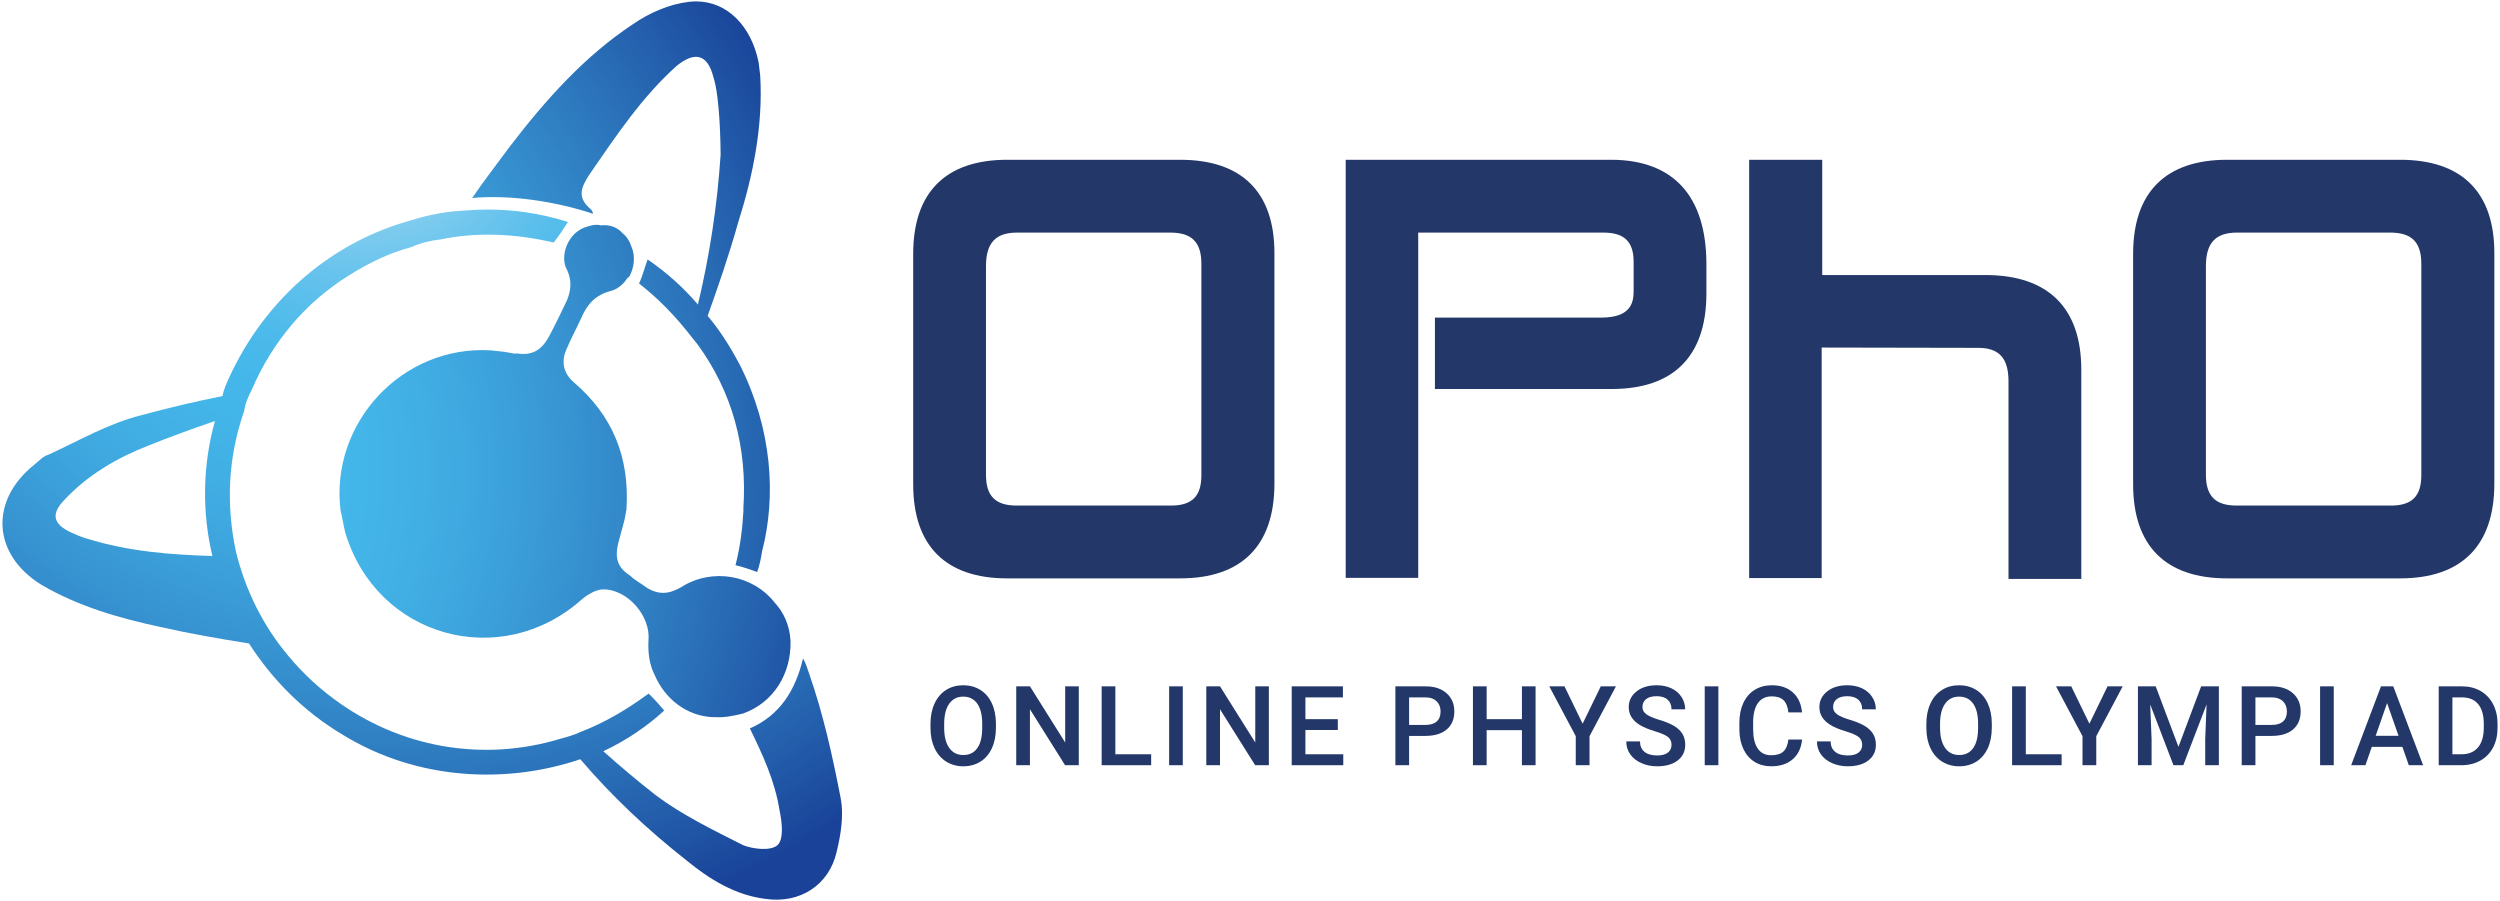 <?xml version="1.0" encoding="UTF-8"?>
<svg xmlns="http://www.w3.org/2000/svg" xmlns:xlink="http://www.w3.org/1999/xlink" width="738pt" height="266pt" viewBox="0 0 738 266" version="1.1">
<defs>
<clipPath id="clip1">
  <path d="M 0 61 L 249 61 L 249 266 L 0 266 Z M 0 61 "/>
</clipPath>
<clipPath id="clip2">
  <path d="M 136.438 62.199 C 131.543 62.477 126.719 63.367 121.965 64.859 C 98.672 71.047 78.477 87.652 67.504 111.773 C 66.773 113.402 66.047 115.031 65.656 116.93 C 57.832 118.484 49.738 120.383 41.68 122.578 C 32.105 124.965 23.469 130.008 14.414 134.176 C 12.629 134.699 11.555 136.059 10.148 137.156 C -3.07 147.68 -2.391 163.625 12.254 172.652 C 23.191 179.043 35.32 182.516 47.34 185.078 C 56.211 187.098 64.703 188.539 73.504 189.949 C 80.324 200.531 89.461 209.914 101.078 216.84 C 123.707 230.766 150.273 231.27 171.297 224.121 C 180.617 235.023 191.047 244.863 202.617 253.953 C 209.457 259.605 217.102 264.234 225.863 265.34 C 236.219 266.867 244.785 261.219 246.996 251.398 C 248.234 246.316 249.098 240.668 248.211 235.844 C 245.766 223.191 243.055 210.883 238.824 198.754 C 238.336 197.273 237.852 195.789 237.062 194.344 C 234.812 203.859 230.148 211.199 221.359 215.027 C 225.047 222.598 228.766 230.473 230.125 239.246 C 230.832 242.551 231.453 247.715 229.508 249.492 C 227.562 251.266 222.254 250.672 219.336 249.48 C 210.477 244.996 201.312 240.551 193.523 234.707 C 188.082 230.43 182.938 226.117 178.098 221.766 C 185.102 218.461 191.078 214.352 196.074 209.742 C 194.641 208.066 193.207 206.391 191.465 204.75 C 184.953 209.539 178.332 213.418 171.258 216.117 C 169.512 216.941 167.723 217.465 165.633 218.023 C 142.449 225.125 117.875 220.68 98.59 206.352 C 92.5 201.844 87.59 196.887 83.215 191.25 C 76.652 182.789 72.066 172.863 69.613 162.68 C 66.754 149.156 67.242 135.227 72.051 121.398 C 72.246 120.449 72.402 119.199 72.902 118.215 C 73.363 116.926 73.859 115.941 74.359 114.957 C 80.387 100.98 90.082 89.34 102.984 81.316 C 109 77.512 115.125 74.621 121.395 72.941 C 124.324 71.668 127.02 71.035 130.059 70.672 C 140.887 68.445 152.043 68.953 163.457 71.59 C 165.059 69.547 166.359 67.543 167.66 65.535 C 159.652 62.996 151.82 61.855 143.988 61.855 C 141.473 61.855 138.957 61.973 136.438 62.199 M 25.719 159.016 C 24.125 158.59 22.496 157.859 20.871 157.133 C 15.645 154.676 14.973 151.676 19.094 147.484 C 25.922 140.191 34.562 135.148 43.688 131.586 C 50.152 128.961 56.652 126.637 63.457 124.281 C 59.793 137.355 59.609 151.246 62.699 164.125 C 50.328 163.766 37.883 162.793 25.719 159.016 Z M 25.719 159.016 "/>
</clipPath>
<radialGradient id="radial0" gradientUnits="userSpaceOnUse" cx="0" cy="0" fx="0" fy="0" r="1" gradientTransform="matrix(132.577,214.087,-214.087,132.577,109.09,31.659)">
<stop offset="0" style="stop-color:rgb(81.177%,90.981%,96.078%);stop-opacity:1;"/>
<stop offset="0.004" style="stop-color:rgb(80%,90.588%,96.078%);stop-opacity:1;"/>
<stop offset="0.008" style="stop-color:rgb(79.216%,90.196%,96.078%);stop-opacity:1;"/>
<stop offset="0.012" style="stop-color:rgb(78.04%,89.804%,95.686%);stop-opacity:1;"/>
<stop offset="0.016" style="stop-color:rgb(77.255%,89.412%,95.686%);stop-opacity:1;"/>
<stop offset="0.02" style="stop-color:rgb(76.079%,89.02%,95.686%);stop-opacity:1;"/>
<stop offset="0.023" style="stop-color:rgb(75.294%,88.628%,95.686%);stop-opacity:1;"/>
<stop offset="0.027" style="stop-color:rgb(74.51%,88.628%,95.686%);stop-opacity:1;"/>
<stop offset="0.031" style="stop-color:rgb(73.334%,88.235%,95.294%);stop-opacity:1;"/>
<stop offset="0.035" style="stop-color:rgb(72.549%,87.843%,95.294%);stop-opacity:1;"/>
<stop offset="0.039" style="stop-color:rgb(71.765%,87.451%,95.294%);stop-opacity:1;"/>
<stop offset="0.043" style="stop-color:rgb(70.589%,87.059%,95.294%);stop-opacity:1;"/>
<stop offset="0.047" style="stop-color:rgb(69.804%,86.667%,95.294%);stop-opacity:1;"/>
<stop offset="0.051" style="stop-color:rgb(69.02%,86.667%,94.902%);stop-opacity:1;"/>
<stop offset="0.055" style="stop-color:rgb(67.844%,86.275%,94.902%);stop-opacity:1;"/>
<stop offset="0.059" style="stop-color:rgb(67.059%,85.883%,94.902%);stop-opacity:1;"/>
<stop offset="0.062" style="stop-color:rgb(66.275%,85.49%,94.902%);stop-opacity:1;"/>
<stop offset="0.066" style="stop-color:rgb(65.491%,85.49%,94.902%);stop-opacity:1;"/>
<stop offset="0.07" style="stop-color:rgb(64.706%,85.098%,94.902%);stop-opacity:1;"/>
<stop offset="0.074" style="stop-color:rgb(63.53%,84.706%,94.51%);stop-opacity:1;"/>
<stop offset="0.078" style="stop-color:rgb(62.746%,84.314%,94.51%);stop-opacity:1;"/>
<stop offset="0.082" style="stop-color:rgb(61.961%,84.314%,94.51%);stop-opacity:1;"/>
<stop offset="0.086" style="stop-color:rgb(61.177%,83.922%,94.51%);stop-opacity:1;"/>
<stop offset="0.09" style="stop-color:rgb(60.393%,83.53%,94.51%);stop-opacity:1;"/>
<stop offset="0.094" style="stop-color:rgb(59.608%,83.138%,94.51%);stop-opacity:1;"/>
<stop offset="0.098" style="stop-color:rgb(58.824%,83.138%,94.118%);stop-opacity:1;"/>
<stop offset="0.102" style="stop-color:rgb(58.04%,82.745%,94.118%);stop-opacity:1;"/>
<stop offset="0.105" style="stop-color:rgb(57.256%,82.353%,94.118%);stop-opacity:1;"/>
<stop offset="0.109" style="stop-color:rgb(56.471%,82.353%,94.118%);stop-opacity:1;"/>
<stop offset="0.113" style="stop-color:rgb(55.687%,81.961%,94.118%);stop-opacity:1;"/>
<stop offset="0.117" style="stop-color:rgb(54.903%,81.569%,94.118%);stop-opacity:1;"/>
<stop offset="0.121" style="stop-color:rgb(54.118%,81.569%,94.118%);stop-opacity:1;"/>
<stop offset="0.125" style="stop-color:rgb(53.334%,81.177%,93.726%);stop-opacity:1;"/>
<stop offset="0.129" style="stop-color:rgb(52.55%,80.785%,93.726%);stop-opacity:1;"/>
<stop offset="0.133" style="stop-color:rgb(51.765%,80.785%,93.726%);stop-opacity:1;"/>
<stop offset="0.137" style="stop-color:rgb(51.373%,80.392%,93.726%);stop-opacity:1;"/>
<stop offset="0.141" style="stop-color:rgb(50.589%,80%,93.726%);stop-opacity:1;"/>
<stop offset="0.145" style="stop-color:rgb(49.803%,80%,93.726%);stop-opacity:1;"/>
<stop offset="0.148" style="stop-color:rgb(49.019%,79.608%,93.333%);stop-opacity:1;"/>
<stop offset="0.152" style="stop-color:rgb(48.235%,79.216%,93.333%);stop-opacity:1;"/>
<stop offset="0.156" style="stop-color:rgb(47.842%,79.216%,93.333%);stop-opacity:1;"/>
<stop offset="0.16" style="stop-color:rgb(47.058%,78.824%,93.333%);stop-opacity:1;"/>
<stop offset="0.164" style="stop-color:rgb(46.274%,78.824%,93.333%);stop-opacity:1;"/>
<stop offset="0.168" style="stop-color:rgb(45.882%,78.432%,93.333%);stop-opacity:1;"/>
<stop offset="0.172" style="stop-color:rgb(45.097%,78.04%,93.333%);stop-opacity:1;"/>
<stop offset="0.176" style="stop-color:rgb(44.313%,78.04%,93.333%);stop-opacity:1;"/>
<stop offset="0.18" style="stop-color:rgb(43.921%,77.647%,92.941%);stop-opacity:1;"/>
<stop offset="0.184" style="stop-color:rgb(43.137%,77.647%,92.941%);stop-opacity:1;"/>
<stop offset="0.188" style="stop-color:rgb(42.744%,77.255%,92.941%);stop-opacity:1;"/>
<stop offset="0.191" style="stop-color:rgb(41.96%,77.255%,92.941%);stop-opacity:1;"/>
<stop offset="0.195" style="stop-color:rgb(41.568%,76.863%,92.941%);stop-opacity:1;"/>
<stop offset="0.199" style="stop-color:rgb(40.784%,76.863%,92.941%);stop-opacity:1;"/>
<stop offset="0.203" style="stop-color:rgb(40.392%,76.471%,92.941%);stop-opacity:1;"/>
<stop offset="0.207" style="stop-color:rgb(39.607%,76.471%,92.941%);stop-opacity:1;"/>
<stop offset="0.211" style="stop-color:rgb(39.215%,76.079%,92.941%);stop-opacity:1;"/>
<stop offset="0.215" style="stop-color:rgb(38.823%,76.079%,92.549%);stop-opacity:1;"/>
<stop offset="0.219" style="stop-color:rgb(38.039%,75.687%,92.549%);stop-opacity:1;"/>
<stop offset="0.223" style="stop-color:rgb(37.646%,75.687%,92.549%);stop-opacity:1;"/>
<stop offset="0.227" style="stop-color:rgb(37.254%,75.294%,92.549%);stop-opacity:1;"/>
<stop offset="0.23" style="stop-color:rgb(36.47%,75.294%,92.549%);stop-opacity:1;"/>
<stop offset="0.234" style="stop-color:rgb(36.078%,74.902%,92.549%);stop-opacity:1;"/>
<stop offset="0.238" style="stop-color:rgb(35.686%,74.902%,92.549%);stop-opacity:1;"/>
<stop offset="0.242" style="stop-color:rgb(35.294%,74.902%,92.549%);stop-opacity:1;"/>
<stop offset="0.246" style="stop-color:rgb(34.901%,74.51%,92.549%);stop-opacity:1;"/>
<stop offset="0.25" style="stop-color:rgb(34.117%,74.51%,92.549%);stop-opacity:1;"/>
<stop offset="0.254" style="stop-color:rgb(33.725%,74.118%,92.157%);stop-opacity:1;"/>
<stop offset="0.258" style="stop-color:rgb(33.333%,74.118%,92.157%);stop-opacity:1;"/>
<stop offset="0.262" style="stop-color:rgb(32.941%,74.118%,92.157%);stop-opacity:1;"/>
<stop offset="0.266" style="stop-color:rgb(32.549%,73.726%,92.157%);stop-opacity:1;"/>
<stop offset="0.27" style="stop-color:rgb(32.156%,73.726%,92.157%);stop-opacity:1;"/>
<stop offset="0.273" style="stop-color:rgb(31.764%,73.726%,92.157%);stop-opacity:1;"/>
<stop offset="0.277" style="stop-color:rgb(31.372%,73.334%,92.157%);stop-opacity:1;"/>
<stop offset="0.281" style="stop-color:rgb(30.98%,73.334%,92.157%);stop-opacity:1;"/>
<stop offset="0.285" style="stop-color:rgb(30.588%,73.334%,92.157%);stop-opacity:1;"/>
<stop offset="0.289" style="stop-color:rgb(30.196%,72.942%,92.157%);stop-opacity:1;"/>
<stop offset="0.293" style="stop-color:rgb(30.196%,72.942%,92.157%);stop-opacity:1;"/>
<stop offset="0.297" style="stop-color:rgb(29.803%,72.942%,92.157%);stop-opacity:1;"/>
<stop offset="0.301" style="stop-color:rgb(29.411%,72.549%,92.157%);stop-opacity:1;"/>
<stop offset="0.305" style="stop-color:rgb(29.019%,72.549%,91.765%);stop-opacity:1;"/>
<stop offset="0.309" style="stop-color:rgb(29.019%,72.549%,91.765%);stop-opacity:1;"/>
<stop offset="0.312" style="stop-color:rgb(28.627%,72.549%,91.765%);stop-opacity:1;"/>
<stop offset="0.316" style="stop-color:rgb(28.235%,72.549%,91.765%);stop-opacity:1;"/>
<stop offset="0.32" style="stop-color:rgb(28.235%,72.157%,91.765%);stop-opacity:1;"/>
<stop offset="0.324" style="stop-color:rgb(27.843%,72.157%,91.765%);stop-opacity:1;"/>
<stop offset="0.328" style="stop-color:rgb(27.451%,72.157%,91.765%);stop-opacity:1;"/>
<stop offset="0.336" style="stop-color:rgb(27.451%,72.157%,91.765%);stop-opacity:1;"/>
<stop offset="0.344" style="stop-color:rgb(27.058%,71.765%,91.765%);stop-opacity:1;"/>
<stop offset="0.352" style="stop-color:rgb(26.666%,71.765%,91.765%);stop-opacity:1;"/>
<stop offset="0.371" style="stop-color:rgb(26.666%,71.373%,91.765%);stop-opacity:1;"/>
<stop offset="0.391" style="stop-color:rgb(26.274%,71.373%,91.373%);stop-opacity:1;"/>
<stop offset="0.398" style="stop-color:rgb(26.274%,70.981%,91.373%);stop-opacity:1;"/>
<stop offset="0.406" style="stop-color:rgb(26.274%,70.589%,90.981%);stop-opacity:1;"/>
<stop offset="0.414" style="stop-color:rgb(26.274%,70.589%,90.981%);stop-opacity:1;"/>
<stop offset="0.422" style="stop-color:rgb(26.274%,70.197%,90.588%);stop-opacity:1;"/>
<stop offset="0.43" style="stop-color:rgb(25.882%,69.804%,90.588%);stop-opacity:1;"/>
<stop offset="0.438" style="stop-color:rgb(25.882%,69.804%,90.196%);stop-opacity:1;"/>
<stop offset="0.445" style="stop-color:rgb(25.882%,69.412%,90.196%);stop-opacity:1;"/>
<stop offset="0.453" style="stop-color:rgb(25.49%,69.02%,89.804%);stop-opacity:1;"/>
<stop offset="0.461" style="stop-color:rgb(25.49%,68.628%,89.412%);stop-opacity:1;"/>
<stop offset="0.469" style="stop-color:rgb(25.49%,68.236%,89.412%);stop-opacity:1;"/>
<stop offset="0.477" style="stop-color:rgb(25.098%,67.844%,89.02%);stop-opacity:1;"/>
<stop offset="0.484" style="stop-color:rgb(25.098%,67.451%,88.628%);stop-opacity:1;"/>
<stop offset="0.492" style="stop-color:rgb(25.098%,67.059%,88.628%);stop-opacity:1;"/>
<stop offset="0.496" style="stop-color:rgb(25.098%,67.059%,88.235%);stop-opacity:1;"/>
<stop offset="0.5" style="stop-color:rgb(24.706%,66.667%,88.235%);stop-opacity:1;"/>
<stop offset="0.504" style="stop-color:rgb(24.706%,66.667%,88.235%);stop-opacity:1;"/>
<stop offset="0.508" style="stop-color:rgb(24.706%,66.275%,87.843%);stop-opacity:1;"/>
<stop offset="0.512" style="stop-color:rgb(24.706%,66.275%,87.843%);stop-opacity:1;"/>
<stop offset="0.516" style="stop-color:rgb(24.706%,65.883%,87.843%);stop-opacity:1;"/>
<stop offset="0.52" style="stop-color:rgb(24.313%,65.883%,87.451%);stop-opacity:1;"/>
<stop offset="0.523" style="stop-color:rgb(24.313%,65.491%,87.451%);stop-opacity:1;"/>
<stop offset="0.527" style="stop-color:rgb(24.313%,65.491%,87.059%);stop-opacity:1;"/>
<stop offset="0.531" style="stop-color:rgb(24.313%,65.099%,87.059%);stop-opacity:1;"/>
<stop offset="0.535" style="stop-color:rgb(24.313%,64.706%,87.059%);stop-opacity:1;"/>
<stop offset="0.539" style="stop-color:rgb(23.921%,64.706%,86.667%);stop-opacity:1;"/>
<stop offset="0.543" style="stop-color:rgb(23.921%,64.314%,86.667%);stop-opacity:1;"/>
<stop offset="0.547" style="stop-color:rgb(23.921%,64.314%,86.275%);stop-opacity:1;"/>
<stop offset="0.551" style="stop-color:rgb(23.921%,63.922%,86.275%);stop-opacity:1;"/>
<stop offset="0.555" style="stop-color:rgb(23.529%,63.53%,86.275%);stop-opacity:1;"/>
<stop offset="0.559" style="stop-color:rgb(23.529%,63.53%,85.883%);stop-opacity:1;"/>
<stop offset="0.562" style="stop-color:rgb(23.529%,63.138%,85.883%);stop-opacity:1;"/>
<stop offset="0.566" style="stop-color:rgb(23.529%,63.138%,85.49%);stop-opacity:1;"/>
<stop offset="0.57" style="stop-color:rgb(23.529%,62.746%,85.49%);stop-opacity:1;"/>
<stop offset="0.574" style="stop-color:rgb(23.137%,62.354%,85.098%);stop-opacity:1;"/>
<stop offset="0.578" style="stop-color:rgb(23.137%,62.354%,85.098%);stop-opacity:1;"/>
<stop offset="0.582" style="stop-color:rgb(23.137%,61.961%,85.098%);stop-opacity:1;"/>
<stop offset="0.586" style="stop-color:rgb(23.137%,61.569%,84.706%);stop-opacity:1;"/>
<stop offset="0.59" style="stop-color:rgb(22.745%,61.569%,84.706%);stop-opacity:1;"/>
<stop offset="0.594" style="stop-color:rgb(22.745%,61.177%,84.314%);stop-opacity:1;"/>
<stop offset="0.598" style="stop-color:rgb(22.745%,60.785%,84.314%);stop-opacity:1;"/>
<stop offset="0.602" style="stop-color:rgb(22.745%,60.785%,83.922%);stop-opacity:1;"/>
<stop offset="0.605" style="stop-color:rgb(22.353%,60.393%,83.922%);stop-opacity:1;"/>
<stop offset="0.609" style="stop-color:rgb(22.353%,60.001%,83.53%);stop-opacity:1;"/>
<stop offset="0.613" style="stop-color:rgb(22.353%,60.001%,83.53%);stop-opacity:1;"/>
<stop offset="0.617" style="stop-color:rgb(22.353%,59.608%,83.138%);stop-opacity:1;"/>
<stop offset="0.621" style="stop-color:rgb(21.96%,59.216%,83.138%);stop-opacity:1;"/>
<stop offset="0.625" style="stop-color:rgb(21.96%,59.216%,82.745%);stop-opacity:1;"/>
<stop offset="0.629" style="stop-color:rgb(21.96%,58.824%,82.745%);stop-opacity:1;"/>
<stop offset="0.633" style="stop-color:rgb(21.96%,58.432%,82.353%);stop-opacity:1;"/>
<stop offset="0.637" style="stop-color:rgb(21.568%,58.432%,82.353%);stop-opacity:1;"/>
<stop offset="0.641" style="stop-color:rgb(21.568%,58.04%,81.961%);stop-opacity:1;"/>
<stop offset="0.645" style="stop-color:rgb(21.568%,57.648%,81.961%);stop-opacity:1;"/>
<stop offset="0.648" style="stop-color:rgb(21.568%,57.256%,81.569%);stop-opacity:1;"/>
<stop offset="0.652" style="stop-color:rgb(21.176%,57.256%,81.569%);stop-opacity:1;"/>
<stop offset="0.656" style="stop-color:rgb(21.176%,56.863%,81.177%);stop-opacity:1;"/>
<stop offset="0.66" style="stop-color:rgb(21.176%,56.471%,81.177%);stop-opacity:1;"/>
<stop offset="0.664" style="stop-color:rgb(20.784%,56.079%,80.785%);stop-opacity:1;"/>
<stop offset="0.668" style="stop-color:rgb(20.784%,56.079%,80.785%);stop-opacity:1;"/>
<stop offset="0.672" style="stop-color:rgb(20.784%,55.687%,80.392%);stop-opacity:1;"/>
<stop offset="0.676" style="stop-color:rgb(20.784%,55.295%,80.392%);stop-opacity:1;"/>
<stop offset="0.68" style="stop-color:rgb(20.392%,54.903%,80%);stop-opacity:1;"/>
<stop offset="0.684" style="stop-color:rgb(20.392%,54.903%,80%);stop-opacity:1;"/>
<stop offset="0.688" style="stop-color:rgb(20.392%,54.51%,79.608%);stop-opacity:1;"/>
<stop offset="0.691" style="stop-color:rgb(20%,54.118%,79.608%);stop-opacity:1;"/>
<stop offset="0.695" style="stop-color:rgb(20%,53.726%,79.216%);stop-opacity:1;"/>
<stop offset="0.699" style="stop-color:rgb(20%,53.726%,78.824%);stop-opacity:1;"/>
<stop offset="0.703" style="stop-color:rgb(20%,53.334%,78.824%);stop-opacity:1;"/>
<stop offset="0.707" style="stop-color:rgb(19.608%,52.942%,78.432%);stop-opacity:1;"/>
<stop offset="0.711" style="stop-color:rgb(19.608%,52.55%,78.432%);stop-opacity:1;"/>
<stop offset="0.715" style="stop-color:rgb(19.608%,52.158%,78.04%);stop-opacity:1;"/>
<stop offset="0.719" style="stop-color:rgb(19.215%,52.158%,78.04%);stop-opacity:1;"/>
<stop offset="0.723" style="stop-color:rgb(19.215%,51.765%,77.647%);stop-opacity:1;"/>
<stop offset="0.727" style="stop-color:rgb(19.215%,51.373%,77.647%);stop-opacity:1;"/>
<stop offset="0.73" style="stop-color:rgb(19.215%,50.981%,77.255%);stop-opacity:1;"/>
<stop offset="0.734" style="stop-color:rgb(18.823%,50.589%,76.863%);stop-opacity:1;"/>
<stop offset="0.738" style="stop-color:rgb(18.823%,50.589%,76.863%);stop-opacity:1;"/>
<stop offset="0.742" style="stop-color:rgb(18.823%,50.197%,76.471%);stop-opacity:1;"/>
<stop offset="0.746" style="stop-color:rgb(18.431%,49.803%,76.471%);stop-opacity:1;"/>
<stop offset="0.75" style="stop-color:rgb(18.431%,49.411%,76.079%);stop-opacity:1;"/>
<stop offset="0.754" style="stop-color:rgb(18.431%,49.019%,75.687%);stop-opacity:1;"/>
<stop offset="0.758" style="stop-color:rgb(18.039%,48.627%,75.687%);stop-opacity:1;"/>
<stop offset="0.762" style="stop-color:rgb(18.039%,48.235%,75.294%);stop-opacity:1;"/>
<stop offset="0.766" style="stop-color:rgb(18.039%,48.235%,75.294%);stop-opacity:1;"/>
<stop offset="0.77" style="stop-color:rgb(18.039%,47.842%,74.902%);stop-opacity:1;"/>
<stop offset="0.773" style="stop-color:rgb(17.647%,47.45%,74.902%);stop-opacity:1;"/>
<stop offset="0.777" style="stop-color:rgb(17.647%,47.058%,74.51%);stop-opacity:1;"/>
<stop offset="0.781" style="stop-color:rgb(17.647%,46.666%,74.118%);stop-opacity:1;"/>
<stop offset="0.785" style="stop-color:rgb(17.255%,46.274%,74.118%);stop-opacity:1;"/>
<stop offset="0.789" style="stop-color:rgb(17.255%,45.882%,73.726%);stop-opacity:1;"/>
<stop offset="0.793" style="stop-color:rgb(17.255%,45.882%,73.334%);stop-opacity:1;"/>
<stop offset="0.797" style="stop-color:rgb(16.862%,45.49%,73.334%);stop-opacity:1;"/>
<stop offset="0.801" style="stop-color:rgb(16.862%,45.097%,72.942%);stop-opacity:1;"/>
<stop offset="0.805" style="stop-color:rgb(16.862%,44.705%,72.942%);stop-opacity:1;"/>
<stop offset="0.809" style="stop-color:rgb(16.47%,44.313%,72.549%);stop-opacity:1;"/>
<stop offset="0.812" style="stop-color:rgb(16.47%,43.921%,72.157%);stop-opacity:1;"/>
<stop offset="0.816" style="stop-color:rgb(16.47%,43.529%,72.157%);stop-opacity:1;"/>
<stop offset="0.82" style="stop-color:rgb(16.078%,43.137%,71.765%);stop-opacity:1;"/>
<stop offset="0.824" style="stop-color:rgb(16.078%,42.744%,71.373%);stop-opacity:1;"/>
<stop offset="0.828" style="stop-color:rgb(16.078%,42.744%,71.373%);stop-opacity:1;"/>
<stop offset="0.832" style="stop-color:rgb(15.686%,42.352%,70.981%);stop-opacity:1;"/>
<stop offset="0.836" style="stop-color:rgb(15.686%,41.96%,70.981%);stop-opacity:1;"/>
<stop offset="0.84" style="stop-color:rgb(15.686%,41.568%,70.589%);stop-opacity:1;"/>
<stop offset="0.844" style="stop-color:rgb(15.294%,41.176%,70.197%);stop-opacity:1;"/>
<stop offset="0.848" style="stop-color:rgb(15.294%,40.784%,70.197%);stop-opacity:1;"/>
<stop offset="0.852" style="stop-color:rgb(15.294%,40.392%,69.804%);stop-opacity:1;"/>
<stop offset="0.855" style="stop-color:rgb(14.902%,39.999%,69.412%);stop-opacity:1;"/>
<stop offset="0.859" style="stop-color:rgb(14.902%,39.607%,69.412%);stop-opacity:1;"/>
<stop offset="0.863" style="stop-color:rgb(14.902%,39.215%,69.02%);stop-opacity:1;"/>
<stop offset="0.867" style="stop-color:rgb(14.51%,38.823%,68.628%);stop-opacity:1;"/>
<stop offset="0.871" style="stop-color:rgb(14.51%,38.431%,68.628%);stop-opacity:1;"/>
<stop offset="0.875" style="stop-color:rgb(14.51%,38.039%,68.236%);stop-opacity:1;"/>
<stop offset="0.879" style="stop-color:rgb(14.117%,37.646%,67.844%);stop-opacity:1;"/>
<stop offset="0.883" style="stop-color:rgb(14.117%,37.646%,67.844%);stop-opacity:1;"/>
<stop offset="0.887" style="stop-color:rgb(14.117%,37.254%,67.451%);stop-opacity:1;"/>
<stop offset="0.891" style="stop-color:rgb(13.725%,36.862%,67.059%);stop-opacity:1;"/>
<stop offset="0.895" style="stop-color:rgb(13.725%,36.47%,67.059%);stop-opacity:1;"/>
<stop offset="0.898" style="stop-color:rgb(13.333%,36.078%,66.667%);stop-opacity:1;"/>
<stop offset="0.902" style="stop-color:rgb(13.333%,35.686%,66.275%);stop-opacity:1;"/>
<stop offset="0.906" style="stop-color:rgb(13.333%,35.294%,66.275%);stop-opacity:1;"/>
<stop offset="0.91" style="stop-color:rgb(12.941%,34.901%,65.883%);stop-opacity:1;"/>
<stop offset="0.914" style="stop-color:rgb(12.941%,34.509%,65.491%);stop-opacity:1;"/>
<stop offset="0.918" style="stop-color:rgb(12.941%,34.117%,65.491%);stop-opacity:1;"/>
<stop offset="0.922" style="stop-color:rgb(12.549%,33.725%,65.099%);stop-opacity:1;"/>
<stop offset="0.926" style="stop-color:rgb(12.549%,33.333%,64.706%);stop-opacity:1;"/>
<stop offset="0.93" style="stop-color:rgb(12.549%,32.941%,64.706%);stop-opacity:1;"/>
<stop offset="0.934" style="stop-color:rgb(12.157%,32.549%,64.314%);stop-opacity:1;"/>
<stop offset="0.938" style="stop-color:rgb(12.157%,32.156%,63.922%);stop-opacity:1;"/>
<stop offset="0.941" style="stop-color:rgb(11.765%,31.764%,63.53%);stop-opacity:1;"/>
<stop offset="0.945" style="stop-color:rgb(11.765%,31.372%,63.53%);stop-opacity:1;"/>
<stop offset="0.949" style="stop-color:rgb(11.765%,30.98%,63.138%);stop-opacity:1;"/>
<stop offset="0.953" style="stop-color:rgb(11.372%,30.588%,62.746%);stop-opacity:1;"/>
<stop offset="0.957" style="stop-color:rgb(11.372%,30.196%,62.746%);stop-opacity:1;"/>
<stop offset="0.961" style="stop-color:rgb(11.372%,29.803%,62.354%);stop-opacity:1;"/>
<stop offset="0.965" style="stop-color:rgb(10.98%,29.411%,61.961%);stop-opacity:1;"/>
<stop offset="0.969" style="stop-color:rgb(10.98%,29.019%,61.569%);stop-opacity:1;"/>
<stop offset="0.973" style="stop-color:rgb(10.588%,28.627%,61.569%);stop-opacity:1;"/>
<stop offset="0.977" style="stop-color:rgb(10.588%,28.235%,61.177%);stop-opacity:1;"/>
<stop offset="0.98" style="stop-color:rgb(10.588%,27.843%,60.785%);stop-opacity:1;"/>
<stop offset="0.984" style="stop-color:rgb(10.196%,27.451%,60.785%);stop-opacity:1;"/>
<stop offset="0.988" style="stop-color:rgb(10.196%,27.058%,60.393%);stop-opacity:1;"/>
<stop offset="0.992" style="stop-color:rgb(10.196%,26.666%,60.001%);stop-opacity:1;"/>
<stop offset="0.996" style="stop-color:rgb(9.804%,26.274%,59.608%);stop-opacity:1;"/>
<stop offset="1" style="stop-color:rgb(9.804%,25.882%,59.608%);stop-opacity:1;"/>
</radialGradient>
<clipPath id="clip3">
  <path d="M 139 0 L 228 0 L 228 169 L 139 169 Z M 139 0 "/>
</clipPath>
<clipPath id="clip4">
  <path d="M 203.305 0.547 C 197.535 1.238 191.68 3.789 186.84 7.145 C 172.562 16.562 160.887 29.676 150.5 43.254 C 146.793 48.32 142.781 53.426 139.379 58.453 C 150.656 57.41 164.156 59.484 175.07 63.105 C 175 62.496 174.621 61.926 174.281 61.66 C 170.16 58.148 171.656 55.195 173.988 51.523 C 181.863 40.102 189.43 28.715 199.723 19.465 C 205.059 15.129 208.852 15.902 210.602 22.781 C 212.543 28.711 212.703 42.867 212.727 45.641 C 211.746 60.551 209.512 75.305 206.027 89.898 C 201.723 84.867 196.887 80.516 191.176 76.582 C 190.25 79.16 189.633 81.695 188.633 83.664 C 194.758 88.477 199.707 93.738 204.082 99.379 C 204.801 100.215 205.176 100.785 205.891 101.625 C 216.223 115.793 220.66 132.211 219.434 150.234 L 219.473 150.539 C 219.18 155.812 218.586 161.121 217.117 166.844 C 219.656 167.465 221.59 168.156 223.52 168.852 C 224.215 166.918 224.602 165.023 224.953 162.824 C 229.168 146.598 228.012 126.707 218.312 107.531 C 215.527 102.316 212.48 97.445 208.895 93.254 C 212.125 84.234 215.32 74.914 217.91 65.664 C 222.379 51.57 225.258 37.047 224.418 22.355 L 223.941 18.406 C 221.809 7.785 214.746 0.414 205.473 0.414 C 204.762 0.414 204.043 0.457 203.305 0.547 Z M 203.305 0.547 "/>
</clipPath>
<radialGradient id="radial1" gradientUnits="userSpaceOnUse" cx="0" cy="0" fx="0" fy="0" r="1" gradientTransform="matrix(196.75,-157.16,157.16,196.75,7.408,138.253)">
<stop offset="0" style="stop-color:rgb(81.177%,90.981%,96.078%);stop-opacity:1;"/>
<stop offset="0.004" style="stop-color:rgb(80%,90.588%,96.078%);stop-opacity:1;"/>
<stop offset="0.008" style="stop-color:rgb(79.216%,90.196%,96.078%);stop-opacity:1;"/>
<stop offset="0.012" style="stop-color:rgb(78.04%,89.804%,95.686%);stop-opacity:1;"/>
<stop offset="0.016" style="stop-color:rgb(77.255%,89.412%,95.686%);stop-opacity:1;"/>
<stop offset="0.02" style="stop-color:rgb(76.079%,89.02%,95.686%);stop-opacity:1;"/>
<stop offset="0.023" style="stop-color:rgb(75.294%,88.628%,95.686%);stop-opacity:1;"/>
<stop offset="0.027" style="stop-color:rgb(74.51%,88.628%,95.686%);stop-opacity:1;"/>
<stop offset="0.031" style="stop-color:rgb(73.334%,88.235%,95.294%);stop-opacity:1;"/>
<stop offset="0.035" style="stop-color:rgb(72.549%,87.843%,95.294%);stop-opacity:1;"/>
<stop offset="0.039" style="stop-color:rgb(71.765%,87.451%,95.294%);stop-opacity:1;"/>
<stop offset="0.043" style="stop-color:rgb(70.589%,87.059%,95.294%);stop-opacity:1;"/>
<stop offset="0.047" style="stop-color:rgb(69.804%,86.667%,95.294%);stop-opacity:1;"/>
<stop offset="0.051" style="stop-color:rgb(69.02%,86.667%,94.902%);stop-opacity:1;"/>
<stop offset="0.055" style="stop-color:rgb(67.844%,86.275%,94.902%);stop-opacity:1;"/>
<stop offset="0.059" style="stop-color:rgb(67.059%,85.883%,94.902%);stop-opacity:1;"/>
<stop offset="0.062" style="stop-color:rgb(66.275%,85.49%,94.902%);stop-opacity:1;"/>
<stop offset="0.066" style="stop-color:rgb(65.491%,85.49%,94.902%);stop-opacity:1;"/>
<stop offset="0.07" style="stop-color:rgb(64.706%,85.098%,94.902%);stop-opacity:1;"/>
<stop offset="0.074" style="stop-color:rgb(63.53%,84.706%,94.51%);stop-opacity:1;"/>
<stop offset="0.078" style="stop-color:rgb(62.746%,84.314%,94.51%);stop-opacity:1;"/>
<stop offset="0.082" style="stop-color:rgb(61.961%,84.314%,94.51%);stop-opacity:1;"/>
<stop offset="0.086" style="stop-color:rgb(61.177%,83.922%,94.51%);stop-opacity:1;"/>
<stop offset="0.09" style="stop-color:rgb(60.393%,83.53%,94.51%);stop-opacity:1;"/>
<stop offset="0.094" style="stop-color:rgb(59.608%,83.138%,94.51%);stop-opacity:1;"/>
<stop offset="0.098" style="stop-color:rgb(58.824%,83.138%,94.118%);stop-opacity:1;"/>
<stop offset="0.102" style="stop-color:rgb(58.04%,82.745%,94.118%);stop-opacity:1;"/>
<stop offset="0.105" style="stop-color:rgb(57.256%,82.353%,94.118%);stop-opacity:1;"/>
<stop offset="0.109" style="stop-color:rgb(56.471%,82.353%,94.118%);stop-opacity:1;"/>
<stop offset="0.113" style="stop-color:rgb(55.687%,81.961%,94.118%);stop-opacity:1;"/>
<stop offset="0.117" style="stop-color:rgb(54.903%,81.569%,94.118%);stop-opacity:1;"/>
<stop offset="0.121" style="stop-color:rgb(54.118%,81.569%,94.118%);stop-opacity:1;"/>
<stop offset="0.125" style="stop-color:rgb(53.334%,81.177%,93.726%);stop-opacity:1;"/>
<stop offset="0.129" style="stop-color:rgb(52.55%,80.785%,93.726%);stop-opacity:1;"/>
<stop offset="0.133" style="stop-color:rgb(51.765%,80.785%,93.726%);stop-opacity:1;"/>
<stop offset="0.137" style="stop-color:rgb(51.373%,80.392%,93.726%);stop-opacity:1;"/>
<stop offset="0.141" style="stop-color:rgb(50.589%,80%,93.726%);stop-opacity:1;"/>
<stop offset="0.145" style="stop-color:rgb(49.803%,80%,93.726%);stop-opacity:1;"/>
<stop offset="0.148" style="stop-color:rgb(49.019%,79.608%,93.333%);stop-opacity:1;"/>
<stop offset="0.152" style="stop-color:rgb(48.235%,79.216%,93.333%);stop-opacity:1;"/>
<stop offset="0.156" style="stop-color:rgb(47.842%,79.216%,93.333%);stop-opacity:1;"/>
<stop offset="0.16" style="stop-color:rgb(47.058%,78.824%,93.333%);stop-opacity:1;"/>
<stop offset="0.164" style="stop-color:rgb(46.274%,78.824%,93.333%);stop-opacity:1;"/>
<stop offset="0.168" style="stop-color:rgb(45.882%,78.432%,93.333%);stop-opacity:1;"/>
<stop offset="0.172" style="stop-color:rgb(45.097%,78.04%,93.333%);stop-opacity:1;"/>
<stop offset="0.176" style="stop-color:rgb(44.313%,78.04%,93.333%);stop-opacity:1;"/>
<stop offset="0.18" style="stop-color:rgb(43.921%,77.647%,92.941%);stop-opacity:1;"/>
<stop offset="0.184" style="stop-color:rgb(43.137%,77.647%,92.941%);stop-opacity:1;"/>
<stop offset="0.188" style="stop-color:rgb(42.744%,77.255%,92.941%);stop-opacity:1;"/>
<stop offset="0.191" style="stop-color:rgb(41.96%,77.255%,92.941%);stop-opacity:1;"/>
<stop offset="0.195" style="stop-color:rgb(41.568%,76.863%,92.941%);stop-opacity:1;"/>
<stop offset="0.199" style="stop-color:rgb(40.784%,76.863%,92.941%);stop-opacity:1;"/>
<stop offset="0.203" style="stop-color:rgb(40.392%,76.471%,92.941%);stop-opacity:1;"/>
<stop offset="0.207" style="stop-color:rgb(39.607%,76.471%,92.941%);stop-opacity:1;"/>
<stop offset="0.211" style="stop-color:rgb(39.215%,76.079%,92.941%);stop-opacity:1;"/>
<stop offset="0.215" style="stop-color:rgb(38.823%,76.079%,92.549%);stop-opacity:1;"/>
<stop offset="0.219" style="stop-color:rgb(38.039%,75.687%,92.549%);stop-opacity:1;"/>
<stop offset="0.223" style="stop-color:rgb(37.646%,75.687%,92.549%);stop-opacity:1;"/>
<stop offset="0.227" style="stop-color:rgb(37.254%,75.294%,92.549%);stop-opacity:1;"/>
<stop offset="0.23" style="stop-color:rgb(36.47%,75.294%,92.549%);stop-opacity:1;"/>
<stop offset="0.234" style="stop-color:rgb(36.078%,74.902%,92.549%);stop-opacity:1;"/>
<stop offset="0.238" style="stop-color:rgb(35.686%,74.902%,92.549%);stop-opacity:1;"/>
<stop offset="0.242" style="stop-color:rgb(35.294%,74.902%,92.549%);stop-opacity:1;"/>
<stop offset="0.246" style="stop-color:rgb(34.901%,74.51%,92.549%);stop-opacity:1;"/>
<stop offset="0.25" style="stop-color:rgb(34.117%,74.51%,92.549%);stop-opacity:1;"/>
<stop offset="0.254" style="stop-color:rgb(33.725%,74.118%,92.157%);stop-opacity:1;"/>
<stop offset="0.258" style="stop-color:rgb(33.333%,74.118%,92.157%);stop-opacity:1;"/>
<stop offset="0.262" style="stop-color:rgb(32.941%,74.118%,92.157%);stop-opacity:1;"/>
<stop offset="0.266" style="stop-color:rgb(32.549%,73.726%,92.157%);stop-opacity:1;"/>
<stop offset="0.27" style="stop-color:rgb(32.156%,73.726%,92.157%);stop-opacity:1;"/>
<stop offset="0.273" style="stop-color:rgb(31.764%,73.726%,92.157%);stop-opacity:1;"/>
<stop offset="0.277" style="stop-color:rgb(31.372%,73.334%,92.157%);stop-opacity:1;"/>
<stop offset="0.281" style="stop-color:rgb(30.98%,73.334%,92.157%);stop-opacity:1;"/>
<stop offset="0.285" style="stop-color:rgb(30.588%,73.334%,92.157%);stop-opacity:1;"/>
<stop offset="0.289" style="stop-color:rgb(30.196%,72.942%,92.157%);stop-opacity:1;"/>
<stop offset="0.293" style="stop-color:rgb(30.196%,72.942%,92.157%);stop-opacity:1;"/>
<stop offset="0.297" style="stop-color:rgb(29.803%,72.942%,92.157%);stop-opacity:1;"/>
<stop offset="0.301" style="stop-color:rgb(29.411%,72.549%,92.157%);stop-opacity:1;"/>
<stop offset="0.305" style="stop-color:rgb(29.019%,72.549%,91.765%);stop-opacity:1;"/>
<stop offset="0.309" style="stop-color:rgb(29.019%,72.549%,91.765%);stop-opacity:1;"/>
<stop offset="0.312" style="stop-color:rgb(28.627%,72.549%,91.765%);stop-opacity:1;"/>
<stop offset="0.316" style="stop-color:rgb(28.235%,72.549%,91.765%);stop-opacity:1;"/>
<stop offset="0.32" style="stop-color:rgb(28.235%,72.157%,91.765%);stop-opacity:1;"/>
<stop offset="0.324" style="stop-color:rgb(27.843%,72.157%,91.765%);stop-opacity:1;"/>
<stop offset="0.328" style="stop-color:rgb(27.451%,72.157%,91.765%);stop-opacity:1;"/>
<stop offset="0.336" style="stop-color:rgb(27.451%,72.157%,91.765%);stop-opacity:1;"/>
<stop offset="0.344" style="stop-color:rgb(27.058%,71.765%,91.765%);stop-opacity:1;"/>
<stop offset="0.352" style="stop-color:rgb(26.666%,71.765%,91.765%);stop-opacity:1;"/>
<stop offset="0.371" style="stop-color:rgb(26.666%,71.373%,91.765%);stop-opacity:1;"/>
<stop offset="0.391" style="stop-color:rgb(26.274%,71.373%,91.373%);stop-opacity:1;"/>
<stop offset="0.398" style="stop-color:rgb(26.274%,70.981%,91.373%);stop-opacity:1;"/>
<stop offset="0.406" style="stop-color:rgb(26.274%,70.589%,90.981%);stop-opacity:1;"/>
<stop offset="0.414" style="stop-color:rgb(26.274%,70.589%,90.981%);stop-opacity:1;"/>
<stop offset="0.422" style="stop-color:rgb(26.274%,70.197%,90.588%);stop-opacity:1;"/>
<stop offset="0.43" style="stop-color:rgb(25.882%,69.804%,90.588%);stop-opacity:1;"/>
<stop offset="0.438" style="stop-color:rgb(25.882%,69.804%,90.196%);stop-opacity:1;"/>
<stop offset="0.445" style="stop-color:rgb(25.882%,69.412%,90.196%);stop-opacity:1;"/>
<stop offset="0.453" style="stop-color:rgb(25.49%,69.02%,89.804%);stop-opacity:1;"/>
<stop offset="0.461" style="stop-color:rgb(25.49%,68.628%,89.412%);stop-opacity:1;"/>
<stop offset="0.469" style="stop-color:rgb(25.49%,68.236%,89.412%);stop-opacity:1;"/>
<stop offset="0.477" style="stop-color:rgb(25.098%,67.844%,89.02%);stop-opacity:1;"/>
<stop offset="0.484" style="stop-color:rgb(25.098%,67.451%,88.628%);stop-opacity:1;"/>
<stop offset="0.492" style="stop-color:rgb(25.098%,67.059%,88.628%);stop-opacity:1;"/>
<stop offset="0.496" style="stop-color:rgb(25.098%,67.059%,88.235%);stop-opacity:1;"/>
<stop offset="0.5" style="stop-color:rgb(24.706%,66.667%,88.235%);stop-opacity:1;"/>
<stop offset="0.504" style="stop-color:rgb(24.706%,66.667%,88.235%);stop-opacity:1;"/>
<stop offset="0.508" style="stop-color:rgb(24.706%,66.275%,87.843%);stop-opacity:1;"/>
<stop offset="0.512" style="stop-color:rgb(24.706%,66.275%,87.843%);stop-opacity:1;"/>
<stop offset="0.516" style="stop-color:rgb(24.706%,65.883%,87.843%);stop-opacity:1;"/>
<stop offset="0.52" style="stop-color:rgb(24.313%,65.883%,87.451%);stop-opacity:1;"/>
<stop offset="0.523" style="stop-color:rgb(24.313%,65.491%,87.451%);stop-opacity:1;"/>
<stop offset="0.527" style="stop-color:rgb(24.313%,65.491%,87.059%);stop-opacity:1;"/>
<stop offset="0.531" style="stop-color:rgb(24.313%,65.099%,87.059%);stop-opacity:1;"/>
<stop offset="0.535" style="stop-color:rgb(24.313%,64.706%,87.059%);stop-opacity:1;"/>
<stop offset="0.539" style="stop-color:rgb(23.921%,64.706%,86.667%);stop-opacity:1;"/>
<stop offset="0.543" style="stop-color:rgb(23.921%,64.314%,86.667%);stop-opacity:1;"/>
<stop offset="0.547" style="stop-color:rgb(23.921%,64.314%,86.275%);stop-opacity:1;"/>
<stop offset="0.551" style="stop-color:rgb(23.921%,63.922%,86.275%);stop-opacity:1;"/>
<stop offset="0.555" style="stop-color:rgb(23.529%,63.53%,86.275%);stop-opacity:1;"/>
<stop offset="0.559" style="stop-color:rgb(23.529%,63.53%,85.883%);stop-opacity:1;"/>
<stop offset="0.562" style="stop-color:rgb(23.529%,63.138%,85.883%);stop-opacity:1;"/>
<stop offset="0.566" style="stop-color:rgb(23.529%,63.138%,85.49%);stop-opacity:1;"/>
<stop offset="0.57" style="stop-color:rgb(23.529%,62.746%,85.49%);stop-opacity:1;"/>
<stop offset="0.574" style="stop-color:rgb(23.137%,62.354%,85.098%);stop-opacity:1;"/>
<stop offset="0.578" style="stop-color:rgb(23.137%,62.354%,85.098%);stop-opacity:1;"/>
<stop offset="0.582" style="stop-color:rgb(23.137%,61.961%,85.098%);stop-opacity:1;"/>
<stop offset="0.586" style="stop-color:rgb(23.137%,61.569%,84.706%);stop-opacity:1;"/>
<stop offset="0.59" style="stop-color:rgb(22.745%,61.569%,84.706%);stop-opacity:1;"/>
<stop offset="0.594" style="stop-color:rgb(22.745%,61.177%,84.314%);stop-opacity:1;"/>
<stop offset="0.598" style="stop-color:rgb(22.745%,60.785%,84.314%);stop-opacity:1;"/>
<stop offset="0.602" style="stop-color:rgb(22.745%,60.785%,83.922%);stop-opacity:1;"/>
<stop offset="0.605" style="stop-color:rgb(22.353%,60.393%,83.922%);stop-opacity:1;"/>
<stop offset="0.609" style="stop-color:rgb(22.353%,60.001%,83.53%);stop-opacity:1;"/>
<stop offset="0.613" style="stop-color:rgb(22.353%,60.001%,83.53%);stop-opacity:1;"/>
<stop offset="0.617" style="stop-color:rgb(22.353%,59.608%,83.138%);stop-opacity:1;"/>
<stop offset="0.621" style="stop-color:rgb(21.96%,59.216%,83.138%);stop-opacity:1;"/>
<stop offset="0.625" style="stop-color:rgb(21.96%,59.216%,82.745%);stop-opacity:1;"/>
<stop offset="0.629" style="stop-color:rgb(21.96%,58.824%,82.745%);stop-opacity:1;"/>
<stop offset="0.633" style="stop-color:rgb(21.96%,58.432%,82.353%);stop-opacity:1;"/>
<stop offset="0.637" style="stop-color:rgb(21.568%,58.432%,82.353%);stop-opacity:1;"/>
<stop offset="0.641" style="stop-color:rgb(21.568%,58.04%,81.961%);stop-opacity:1;"/>
<stop offset="0.645" style="stop-color:rgb(21.568%,57.648%,81.961%);stop-opacity:1;"/>
<stop offset="0.648" style="stop-color:rgb(21.568%,57.256%,81.569%);stop-opacity:1;"/>
<stop offset="0.652" style="stop-color:rgb(21.176%,57.256%,81.569%);stop-opacity:1;"/>
<stop offset="0.656" style="stop-color:rgb(21.176%,56.863%,81.177%);stop-opacity:1;"/>
<stop offset="0.66" style="stop-color:rgb(21.176%,56.471%,81.177%);stop-opacity:1;"/>
<stop offset="0.664" style="stop-color:rgb(20.784%,56.079%,80.785%);stop-opacity:1;"/>
<stop offset="0.668" style="stop-color:rgb(20.784%,56.079%,80.785%);stop-opacity:1;"/>
<stop offset="0.672" style="stop-color:rgb(20.784%,55.687%,80.392%);stop-opacity:1;"/>
<stop offset="0.676" style="stop-color:rgb(20.784%,55.295%,80.392%);stop-opacity:1;"/>
<stop offset="0.68" style="stop-color:rgb(20.392%,54.903%,80%);stop-opacity:1;"/>
<stop offset="0.684" style="stop-color:rgb(20.392%,54.903%,80%);stop-opacity:1;"/>
<stop offset="0.688" style="stop-color:rgb(20.392%,54.51%,79.608%);stop-opacity:1;"/>
<stop offset="0.691" style="stop-color:rgb(20%,54.118%,79.608%);stop-opacity:1;"/>
<stop offset="0.695" style="stop-color:rgb(20%,53.726%,79.216%);stop-opacity:1;"/>
<stop offset="0.699" style="stop-color:rgb(20%,53.726%,78.824%);stop-opacity:1;"/>
<stop offset="0.703" style="stop-color:rgb(20%,53.334%,78.824%);stop-opacity:1;"/>
<stop offset="0.707" style="stop-color:rgb(19.608%,52.942%,78.432%);stop-opacity:1;"/>
<stop offset="0.711" style="stop-color:rgb(19.608%,52.55%,78.432%);stop-opacity:1;"/>
<stop offset="0.715" style="stop-color:rgb(19.608%,52.158%,78.04%);stop-opacity:1;"/>
<stop offset="0.719" style="stop-color:rgb(19.215%,52.158%,78.04%);stop-opacity:1;"/>
<stop offset="0.723" style="stop-color:rgb(19.215%,51.765%,77.647%);stop-opacity:1;"/>
<stop offset="0.727" style="stop-color:rgb(19.215%,51.373%,77.647%);stop-opacity:1;"/>
<stop offset="0.73" style="stop-color:rgb(19.215%,50.981%,77.255%);stop-opacity:1;"/>
<stop offset="0.734" style="stop-color:rgb(18.823%,50.589%,76.863%);stop-opacity:1;"/>
<stop offset="0.738" style="stop-color:rgb(18.823%,50.589%,76.863%);stop-opacity:1;"/>
<stop offset="0.742" style="stop-color:rgb(18.823%,50.197%,76.471%);stop-opacity:1;"/>
<stop offset="0.746" style="stop-color:rgb(18.431%,49.803%,76.471%);stop-opacity:1;"/>
<stop offset="0.75" style="stop-color:rgb(18.431%,49.411%,76.079%);stop-opacity:1;"/>
<stop offset="0.754" style="stop-color:rgb(18.431%,49.019%,75.687%);stop-opacity:1;"/>
<stop offset="0.758" style="stop-color:rgb(18.039%,48.627%,75.687%);stop-opacity:1;"/>
<stop offset="0.762" style="stop-color:rgb(18.039%,48.235%,75.294%);stop-opacity:1;"/>
<stop offset="0.766" style="stop-color:rgb(18.039%,48.235%,75.294%);stop-opacity:1;"/>
<stop offset="0.77" style="stop-color:rgb(18.039%,47.842%,74.902%);stop-opacity:1;"/>
<stop offset="0.773" style="stop-color:rgb(17.647%,47.45%,74.902%);stop-opacity:1;"/>
<stop offset="0.777" style="stop-color:rgb(17.647%,47.058%,74.51%);stop-opacity:1;"/>
<stop offset="0.781" style="stop-color:rgb(17.647%,46.666%,74.118%);stop-opacity:1;"/>
<stop offset="0.785" style="stop-color:rgb(17.255%,46.274%,74.118%);stop-opacity:1;"/>
<stop offset="0.789" style="stop-color:rgb(17.255%,45.882%,73.726%);stop-opacity:1;"/>
<stop offset="0.793" style="stop-color:rgb(17.255%,45.882%,73.334%);stop-opacity:1;"/>
<stop offset="0.797" style="stop-color:rgb(16.862%,45.49%,73.334%);stop-opacity:1;"/>
<stop offset="0.801" style="stop-color:rgb(16.862%,45.097%,72.942%);stop-opacity:1;"/>
<stop offset="0.805" style="stop-color:rgb(16.862%,44.705%,72.942%);stop-opacity:1;"/>
<stop offset="0.809" style="stop-color:rgb(16.47%,44.313%,72.549%);stop-opacity:1;"/>
<stop offset="0.812" style="stop-color:rgb(16.47%,43.921%,72.157%);stop-opacity:1;"/>
<stop offset="0.816" style="stop-color:rgb(16.47%,43.529%,72.157%);stop-opacity:1;"/>
<stop offset="0.82" style="stop-color:rgb(16.078%,43.137%,71.765%);stop-opacity:1;"/>
<stop offset="0.824" style="stop-color:rgb(16.078%,42.744%,71.373%);stop-opacity:1;"/>
<stop offset="0.828" style="stop-color:rgb(16.078%,42.744%,71.373%);stop-opacity:1;"/>
<stop offset="0.832" style="stop-color:rgb(15.686%,42.352%,70.981%);stop-opacity:1;"/>
<stop offset="0.836" style="stop-color:rgb(15.686%,41.96%,70.981%);stop-opacity:1;"/>
<stop offset="0.84" style="stop-color:rgb(15.686%,41.568%,70.589%);stop-opacity:1;"/>
<stop offset="0.844" style="stop-color:rgb(15.294%,41.176%,70.197%);stop-opacity:1;"/>
<stop offset="0.848" style="stop-color:rgb(15.294%,40.784%,70.197%);stop-opacity:1;"/>
<stop offset="0.852" style="stop-color:rgb(15.294%,40.392%,69.804%);stop-opacity:1;"/>
<stop offset="0.855" style="stop-color:rgb(14.902%,39.999%,69.412%);stop-opacity:1;"/>
<stop offset="0.859" style="stop-color:rgb(14.902%,39.607%,69.412%);stop-opacity:1;"/>
<stop offset="0.863" style="stop-color:rgb(14.902%,39.215%,69.02%);stop-opacity:1;"/>
<stop offset="0.867" style="stop-color:rgb(14.51%,38.823%,68.628%);stop-opacity:1;"/>
<stop offset="0.871" style="stop-color:rgb(14.51%,38.431%,68.628%);stop-opacity:1;"/>
<stop offset="0.875" style="stop-color:rgb(14.51%,38.039%,68.236%);stop-opacity:1;"/>
<stop offset="0.879" style="stop-color:rgb(14.117%,37.646%,67.844%);stop-opacity:1;"/>
<stop offset="0.883" style="stop-color:rgb(14.117%,37.646%,67.844%);stop-opacity:1;"/>
<stop offset="0.887" style="stop-color:rgb(14.117%,37.254%,67.451%);stop-opacity:1;"/>
<stop offset="0.891" style="stop-color:rgb(13.725%,36.862%,67.059%);stop-opacity:1;"/>
<stop offset="0.895" style="stop-color:rgb(13.725%,36.47%,67.059%);stop-opacity:1;"/>
<stop offset="0.898" style="stop-color:rgb(13.333%,36.078%,66.667%);stop-opacity:1;"/>
<stop offset="0.902" style="stop-color:rgb(13.333%,35.686%,66.275%);stop-opacity:1;"/>
<stop offset="0.906" style="stop-color:rgb(13.333%,35.294%,66.275%);stop-opacity:1;"/>
<stop offset="0.91" style="stop-color:rgb(12.941%,34.901%,65.883%);stop-opacity:1;"/>
<stop offset="0.914" style="stop-color:rgb(12.941%,34.509%,65.491%);stop-opacity:1;"/>
<stop offset="0.918" style="stop-color:rgb(12.941%,34.117%,65.491%);stop-opacity:1;"/>
<stop offset="0.922" style="stop-color:rgb(12.549%,33.725%,65.099%);stop-opacity:1;"/>
<stop offset="0.926" style="stop-color:rgb(12.549%,33.333%,64.706%);stop-opacity:1;"/>
<stop offset="0.93" style="stop-color:rgb(12.549%,32.941%,64.706%);stop-opacity:1;"/>
<stop offset="0.934" style="stop-color:rgb(12.157%,32.549%,64.314%);stop-opacity:1;"/>
<stop offset="0.938" style="stop-color:rgb(12.157%,32.156%,63.922%);stop-opacity:1;"/>
<stop offset="0.941" style="stop-color:rgb(11.765%,31.764%,63.53%);stop-opacity:1;"/>
<stop offset="0.945" style="stop-color:rgb(11.765%,31.372%,63.53%);stop-opacity:1;"/>
<stop offset="0.949" style="stop-color:rgb(11.765%,30.98%,63.138%);stop-opacity:1;"/>
<stop offset="0.953" style="stop-color:rgb(11.372%,30.588%,62.746%);stop-opacity:1;"/>
<stop offset="0.957" style="stop-color:rgb(11.372%,30.196%,62.746%);stop-opacity:1;"/>
<stop offset="0.961" style="stop-color:rgb(11.372%,29.803%,62.354%);stop-opacity:1;"/>
<stop offset="0.965" style="stop-color:rgb(10.98%,29.411%,61.961%);stop-opacity:1;"/>
<stop offset="0.969" style="stop-color:rgb(10.98%,29.019%,61.569%);stop-opacity:1;"/>
<stop offset="0.973" style="stop-color:rgb(10.588%,28.627%,61.569%);stop-opacity:1;"/>
<stop offset="0.977" style="stop-color:rgb(10.588%,28.235%,61.177%);stop-opacity:1;"/>
<stop offset="0.98" style="stop-color:rgb(10.588%,27.843%,60.785%);stop-opacity:1;"/>
<stop offset="0.984" style="stop-color:rgb(10.196%,27.451%,60.785%);stop-opacity:1;"/>
<stop offset="0.988" style="stop-color:rgb(10.196%,27.058%,60.393%);stop-opacity:1;"/>
<stop offset="0.992" style="stop-color:rgb(10.196%,26.666%,60.001%);stop-opacity:1;"/>
<stop offset="0.996" style="stop-color:rgb(9.804%,26.274%,59.608%);stop-opacity:1;"/>
<stop offset="1" style="stop-color:rgb(9.804%,25.882%,59.608%);stop-opacity:1;"/>
</radialGradient>
<clipPath id="clip5">
  <path d="M 100 66 L 234 66 L 234 212 L 100 212 Z M 100 66 "/>
</clipPath>
<clipPath id="clip6">
  <path d="M 172.773 67.082 C 168.633 68.5 166.102 73.121 166.613 77.375 C 166.758 78.59 167.137 79.16 167.551 80.035 C 168.828 82.965 168.547 85.77 167.355 88.688 C 165.633 92.285 163.906 95.883 162.145 99.176 C 159.883 103.453 156.992 105.031 152.594 104.328 C 152.289 104.367 152.289 104.367 151.988 104.402 C 150.734 104.242 150.09 104.012 148.84 103.855 C 147.586 103.695 146.031 103.578 144.777 103.418 C 118.715 101.926 97.426 124.824 100.523 150.645 C 101.121 153.039 101.379 155.168 101.938 157.258 C 111.199 188.195 147.852 198.277 171.789 176.91 C 173.465 175.48 176.055 173.934 178.215 173.984 C 185.316 174.055 192.109 181.867 191.43 189.035 C 191.258 192.758 191.66 196.102 193.277 199.297 C 196.281 206.328 202.746 211.41 210.484 211.711 L 210.789 211.676 C 213.902 211.918 216.598 211.285 219.297 210.652 C 228.457 207.398 233.586 198.77 233.367 189.242 C 233.121 184.648 231.434 180.844 228.602 177.793 C 222.414 169.906 210.395 167.348 200.953 173.41 C 197.492 175.363 194.453 175.73 190.785 173.398 C 189.422 172.328 187.453 171.332 186.055 169.961 C 182.387 167.625 181.449 164.965 182.457 160.531 C 182.688 159.887 182.652 159.582 182.883 158.938 C 183.5 156.398 184.426 153.82 184.742 151.316 C 184.707 151.016 184.973 150.676 184.934 150.371 C 185.883 135.156 181.008 122.797 169.328 112.797 C 166.23 110.09 165.488 106.48 167.48 102.543 C 168.672 99.621 170.203 96.977 171.66 93.719 C 173.348 89.816 175.789 87.059 180.273 85.902 C 182.367 85.344 184.043 83.906 185.344 81.902 L 185.645 81.867 C 187.176 79.219 187.684 75.766 186.41 72.84 C 185.922 71.355 185.133 69.91 183.773 68.84 C 182.34 67.164 180.066 66.203 177.332 66.531 C 176.98 66.406 176.59 66.355 176.18 66.355 C 175.09 66.355 173.852 66.727 172.773 67.082 Z M 172.773 67.082 "/>
</clipPath>
<radialGradient id="radial2" gradientUnits="userSpaceOnUse" cx="0" cy="0" fx="0" fy="0" r="1" gradientTransform="matrix(196.75,-157.16,157.16,196.75,7.408,138.253)">
<stop offset="0" style="stop-color:rgb(81.177%,90.981%,96.078%);stop-opacity:1;"/>
<stop offset="0.004" style="stop-color:rgb(80%,90.588%,96.078%);stop-opacity:1;"/>
<stop offset="0.008" style="stop-color:rgb(79.216%,90.196%,96.078%);stop-opacity:1;"/>
<stop offset="0.012" style="stop-color:rgb(78.04%,89.804%,95.686%);stop-opacity:1;"/>
<stop offset="0.016" style="stop-color:rgb(77.255%,89.412%,95.686%);stop-opacity:1;"/>
<stop offset="0.02" style="stop-color:rgb(76.079%,89.02%,95.686%);stop-opacity:1;"/>
<stop offset="0.023" style="stop-color:rgb(75.294%,88.628%,95.686%);stop-opacity:1;"/>
<stop offset="0.027" style="stop-color:rgb(74.51%,88.628%,95.686%);stop-opacity:1;"/>
<stop offset="0.031" style="stop-color:rgb(73.334%,88.235%,95.294%);stop-opacity:1;"/>
<stop offset="0.035" style="stop-color:rgb(72.549%,87.843%,95.294%);stop-opacity:1;"/>
<stop offset="0.039" style="stop-color:rgb(71.765%,87.451%,95.294%);stop-opacity:1;"/>
<stop offset="0.043" style="stop-color:rgb(70.589%,87.059%,95.294%);stop-opacity:1;"/>
<stop offset="0.047" style="stop-color:rgb(69.804%,86.667%,95.294%);stop-opacity:1;"/>
<stop offset="0.051" style="stop-color:rgb(69.02%,86.667%,94.902%);stop-opacity:1;"/>
<stop offset="0.055" style="stop-color:rgb(67.844%,86.275%,94.902%);stop-opacity:1;"/>
<stop offset="0.059" style="stop-color:rgb(67.059%,85.883%,94.902%);stop-opacity:1;"/>
<stop offset="0.062" style="stop-color:rgb(66.275%,85.49%,94.902%);stop-opacity:1;"/>
<stop offset="0.066" style="stop-color:rgb(65.491%,85.49%,94.902%);stop-opacity:1;"/>
<stop offset="0.07" style="stop-color:rgb(64.706%,85.098%,94.902%);stop-opacity:1;"/>
<stop offset="0.074" style="stop-color:rgb(63.53%,84.706%,94.51%);stop-opacity:1;"/>
<stop offset="0.078" style="stop-color:rgb(62.746%,84.314%,94.51%);stop-opacity:1;"/>
<stop offset="0.082" style="stop-color:rgb(61.961%,84.314%,94.51%);stop-opacity:1;"/>
<stop offset="0.086" style="stop-color:rgb(61.177%,83.922%,94.51%);stop-opacity:1;"/>
<stop offset="0.09" style="stop-color:rgb(60.393%,83.53%,94.51%);stop-opacity:1;"/>
<stop offset="0.094" style="stop-color:rgb(59.608%,83.138%,94.51%);stop-opacity:1;"/>
<stop offset="0.098" style="stop-color:rgb(58.824%,83.138%,94.118%);stop-opacity:1;"/>
<stop offset="0.102" style="stop-color:rgb(58.04%,82.745%,94.118%);stop-opacity:1;"/>
<stop offset="0.105" style="stop-color:rgb(57.256%,82.353%,94.118%);stop-opacity:1;"/>
<stop offset="0.109" style="stop-color:rgb(56.471%,82.353%,94.118%);stop-opacity:1;"/>
<stop offset="0.113" style="stop-color:rgb(55.687%,81.961%,94.118%);stop-opacity:1;"/>
<stop offset="0.117" style="stop-color:rgb(54.903%,81.569%,94.118%);stop-opacity:1;"/>
<stop offset="0.121" style="stop-color:rgb(54.118%,81.569%,94.118%);stop-opacity:1;"/>
<stop offset="0.125" style="stop-color:rgb(53.334%,81.177%,93.726%);stop-opacity:1;"/>
<stop offset="0.129" style="stop-color:rgb(52.55%,80.785%,93.726%);stop-opacity:1;"/>
<stop offset="0.133" style="stop-color:rgb(51.765%,80.785%,93.726%);stop-opacity:1;"/>
<stop offset="0.137" style="stop-color:rgb(51.373%,80.392%,93.726%);stop-opacity:1;"/>
<stop offset="0.141" style="stop-color:rgb(50.589%,80%,93.726%);stop-opacity:1;"/>
<stop offset="0.145" style="stop-color:rgb(49.803%,80%,93.726%);stop-opacity:1;"/>
<stop offset="0.148" style="stop-color:rgb(49.019%,79.608%,93.333%);stop-opacity:1;"/>
<stop offset="0.152" style="stop-color:rgb(48.235%,79.216%,93.333%);stop-opacity:1;"/>
<stop offset="0.156" style="stop-color:rgb(47.842%,79.216%,93.333%);stop-opacity:1;"/>
<stop offset="0.16" style="stop-color:rgb(47.058%,78.824%,93.333%);stop-opacity:1;"/>
<stop offset="0.164" style="stop-color:rgb(46.274%,78.824%,93.333%);stop-opacity:1;"/>
<stop offset="0.168" style="stop-color:rgb(45.882%,78.432%,93.333%);stop-opacity:1;"/>
<stop offset="0.172" style="stop-color:rgb(45.097%,78.04%,93.333%);stop-opacity:1;"/>
<stop offset="0.176" style="stop-color:rgb(44.313%,78.04%,93.333%);stop-opacity:1;"/>
<stop offset="0.18" style="stop-color:rgb(43.921%,77.647%,92.941%);stop-opacity:1;"/>
<stop offset="0.184" style="stop-color:rgb(43.137%,77.647%,92.941%);stop-opacity:1;"/>
<stop offset="0.188" style="stop-color:rgb(42.744%,77.255%,92.941%);stop-opacity:1;"/>
<stop offset="0.191" style="stop-color:rgb(41.96%,77.255%,92.941%);stop-opacity:1;"/>
<stop offset="0.195" style="stop-color:rgb(41.568%,76.863%,92.941%);stop-opacity:1;"/>
<stop offset="0.199" style="stop-color:rgb(40.784%,76.863%,92.941%);stop-opacity:1;"/>
<stop offset="0.203" style="stop-color:rgb(40.392%,76.471%,92.941%);stop-opacity:1;"/>
<stop offset="0.207" style="stop-color:rgb(39.607%,76.471%,92.941%);stop-opacity:1;"/>
<stop offset="0.211" style="stop-color:rgb(39.215%,76.079%,92.941%);stop-opacity:1;"/>
<stop offset="0.215" style="stop-color:rgb(38.823%,76.079%,92.549%);stop-opacity:1;"/>
<stop offset="0.219" style="stop-color:rgb(38.039%,75.687%,92.549%);stop-opacity:1;"/>
<stop offset="0.223" style="stop-color:rgb(37.646%,75.687%,92.549%);stop-opacity:1;"/>
<stop offset="0.227" style="stop-color:rgb(37.254%,75.294%,92.549%);stop-opacity:1;"/>
<stop offset="0.23" style="stop-color:rgb(36.47%,75.294%,92.549%);stop-opacity:1;"/>
<stop offset="0.234" style="stop-color:rgb(36.078%,74.902%,92.549%);stop-opacity:1;"/>
<stop offset="0.238" style="stop-color:rgb(35.686%,74.902%,92.549%);stop-opacity:1;"/>
<stop offset="0.242" style="stop-color:rgb(35.294%,74.902%,92.549%);stop-opacity:1;"/>
<stop offset="0.246" style="stop-color:rgb(34.901%,74.51%,92.549%);stop-opacity:1;"/>
<stop offset="0.25" style="stop-color:rgb(34.117%,74.51%,92.549%);stop-opacity:1;"/>
<stop offset="0.254" style="stop-color:rgb(33.725%,74.118%,92.157%);stop-opacity:1;"/>
<stop offset="0.258" style="stop-color:rgb(33.333%,74.118%,92.157%);stop-opacity:1;"/>
<stop offset="0.262" style="stop-color:rgb(32.941%,74.118%,92.157%);stop-opacity:1;"/>
<stop offset="0.266" style="stop-color:rgb(32.549%,73.726%,92.157%);stop-opacity:1;"/>
<stop offset="0.27" style="stop-color:rgb(32.156%,73.726%,92.157%);stop-opacity:1;"/>
<stop offset="0.273" style="stop-color:rgb(31.764%,73.726%,92.157%);stop-opacity:1;"/>
<stop offset="0.277" style="stop-color:rgb(31.372%,73.334%,92.157%);stop-opacity:1;"/>
<stop offset="0.281" style="stop-color:rgb(30.98%,73.334%,92.157%);stop-opacity:1;"/>
<stop offset="0.285" style="stop-color:rgb(30.588%,73.334%,92.157%);stop-opacity:1;"/>
<stop offset="0.289" style="stop-color:rgb(30.196%,72.942%,92.157%);stop-opacity:1;"/>
<stop offset="0.293" style="stop-color:rgb(30.196%,72.942%,92.157%);stop-opacity:1;"/>
<stop offset="0.297" style="stop-color:rgb(29.803%,72.942%,92.157%);stop-opacity:1;"/>
<stop offset="0.301" style="stop-color:rgb(29.411%,72.549%,92.157%);stop-opacity:1;"/>
<stop offset="0.305" style="stop-color:rgb(29.019%,72.549%,91.765%);stop-opacity:1;"/>
<stop offset="0.309" style="stop-color:rgb(29.019%,72.549%,91.765%);stop-opacity:1;"/>
<stop offset="0.312" style="stop-color:rgb(28.627%,72.549%,91.765%);stop-opacity:1;"/>
<stop offset="0.316" style="stop-color:rgb(28.235%,72.549%,91.765%);stop-opacity:1;"/>
<stop offset="0.32" style="stop-color:rgb(28.235%,72.157%,91.765%);stop-opacity:1;"/>
<stop offset="0.324" style="stop-color:rgb(27.843%,72.157%,91.765%);stop-opacity:1;"/>
<stop offset="0.328" style="stop-color:rgb(27.451%,72.157%,91.765%);stop-opacity:1;"/>
<stop offset="0.336" style="stop-color:rgb(27.451%,72.157%,91.765%);stop-opacity:1;"/>
<stop offset="0.344" style="stop-color:rgb(27.058%,71.765%,91.765%);stop-opacity:1;"/>
<stop offset="0.352" style="stop-color:rgb(26.666%,71.765%,91.765%);stop-opacity:1;"/>
<stop offset="0.371" style="stop-color:rgb(26.666%,71.373%,91.765%);stop-opacity:1;"/>
<stop offset="0.391" style="stop-color:rgb(26.274%,71.373%,91.373%);stop-opacity:1;"/>
<stop offset="0.398" style="stop-color:rgb(26.274%,70.981%,91.373%);stop-opacity:1;"/>
<stop offset="0.406" style="stop-color:rgb(26.274%,70.589%,90.981%);stop-opacity:1;"/>
<stop offset="0.414" style="stop-color:rgb(26.274%,70.589%,90.981%);stop-opacity:1;"/>
<stop offset="0.422" style="stop-color:rgb(26.274%,70.197%,90.588%);stop-opacity:1;"/>
<stop offset="0.43" style="stop-color:rgb(25.882%,69.804%,90.588%);stop-opacity:1;"/>
<stop offset="0.438" style="stop-color:rgb(25.882%,69.804%,90.196%);stop-opacity:1;"/>
<stop offset="0.445" style="stop-color:rgb(25.882%,69.412%,90.196%);stop-opacity:1;"/>
<stop offset="0.453" style="stop-color:rgb(25.49%,69.02%,89.804%);stop-opacity:1;"/>
<stop offset="0.461" style="stop-color:rgb(25.49%,68.628%,89.412%);stop-opacity:1;"/>
<stop offset="0.469" style="stop-color:rgb(25.49%,68.236%,89.412%);stop-opacity:1;"/>
<stop offset="0.477" style="stop-color:rgb(25.098%,67.844%,89.02%);stop-opacity:1;"/>
<stop offset="0.484" style="stop-color:rgb(25.098%,67.451%,88.628%);stop-opacity:1;"/>
<stop offset="0.492" style="stop-color:rgb(25.098%,67.059%,88.628%);stop-opacity:1;"/>
<stop offset="0.496" style="stop-color:rgb(25.098%,67.059%,88.235%);stop-opacity:1;"/>
<stop offset="0.5" style="stop-color:rgb(24.706%,66.667%,88.235%);stop-opacity:1;"/>
<stop offset="0.504" style="stop-color:rgb(24.706%,66.667%,88.235%);stop-opacity:1;"/>
<stop offset="0.508" style="stop-color:rgb(24.706%,66.275%,87.843%);stop-opacity:1;"/>
<stop offset="0.512" style="stop-color:rgb(24.706%,66.275%,87.843%);stop-opacity:1;"/>
<stop offset="0.516" style="stop-color:rgb(24.706%,65.883%,87.843%);stop-opacity:1;"/>
<stop offset="0.52" style="stop-color:rgb(24.313%,65.883%,87.451%);stop-opacity:1;"/>
<stop offset="0.523" style="stop-color:rgb(24.313%,65.491%,87.451%);stop-opacity:1;"/>
<stop offset="0.527" style="stop-color:rgb(24.313%,65.491%,87.059%);stop-opacity:1;"/>
<stop offset="0.531" style="stop-color:rgb(24.313%,65.099%,87.059%);stop-opacity:1;"/>
<stop offset="0.535" style="stop-color:rgb(24.313%,64.706%,87.059%);stop-opacity:1;"/>
<stop offset="0.539" style="stop-color:rgb(23.921%,64.706%,86.667%);stop-opacity:1;"/>
<stop offset="0.543" style="stop-color:rgb(23.921%,64.314%,86.667%);stop-opacity:1;"/>
<stop offset="0.547" style="stop-color:rgb(23.921%,64.314%,86.275%);stop-opacity:1;"/>
<stop offset="0.551" style="stop-color:rgb(23.921%,63.922%,86.275%);stop-opacity:1;"/>
<stop offset="0.555" style="stop-color:rgb(23.529%,63.53%,86.275%);stop-opacity:1;"/>
<stop offset="0.559" style="stop-color:rgb(23.529%,63.53%,85.883%);stop-opacity:1;"/>
<stop offset="0.562" style="stop-color:rgb(23.529%,63.138%,85.883%);stop-opacity:1;"/>
<stop offset="0.566" style="stop-color:rgb(23.529%,63.138%,85.49%);stop-opacity:1;"/>
<stop offset="0.57" style="stop-color:rgb(23.529%,62.746%,85.49%);stop-opacity:1;"/>
<stop offset="0.574" style="stop-color:rgb(23.137%,62.354%,85.098%);stop-opacity:1;"/>
<stop offset="0.578" style="stop-color:rgb(23.137%,62.354%,85.098%);stop-opacity:1;"/>
<stop offset="0.582" style="stop-color:rgb(23.137%,61.961%,85.098%);stop-opacity:1;"/>
<stop offset="0.586" style="stop-color:rgb(23.137%,61.569%,84.706%);stop-opacity:1;"/>
<stop offset="0.59" style="stop-color:rgb(22.745%,61.569%,84.706%);stop-opacity:1;"/>
<stop offset="0.594" style="stop-color:rgb(22.745%,61.177%,84.314%);stop-opacity:1;"/>
<stop offset="0.598" style="stop-color:rgb(22.745%,60.785%,84.314%);stop-opacity:1;"/>
<stop offset="0.602" style="stop-color:rgb(22.745%,60.785%,83.922%);stop-opacity:1;"/>
<stop offset="0.605" style="stop-color:rgb(22.353%,60.393%,83.922%);stop-opacity:1;"/>
<stop offset="0.609" style="stop-color:rgb(22.353%,60.001%,83.53%);stop-opacity:1;"/>
<stop offset="0.613" style="stop-color:rgb(22.353%,60.001%,83.53%);stop-opacity:1;"/>
<stop offset="0.617" style="stop-color:rgb(22.353%,59.608%,83.138%);stop-opacity:1;"/>
<stop offset="0.621" style="stop-color:rgb(21.96%,59.216%,83.138%);stop-opacity:1;"/>
<stop offset="0.625" style="stop-color:rgb(21.96%,59.216%,82.745%);stop-opacity:1;"/>
<stop offset="0.629" style="stop-color:rgb(21.96%,58.824%,82.745%);stop-opacity:1;"/>
<stop offset="0.633" style="stop-color:rgb(21.96%,58.432%,82.353%);stop-opacity:1;"/>
<stop offset="0.637" style="stop-color:rgb(21.568%,58.432%,82.353%);stop-opacity:1;"/>
<stop offset="0.641" style="stop-color:rgb(21.568%,58.04%,81.961%);stop-opacity:1;"/>
<stop offset="0.645" style="stop-color:rgb(21.568%,57.648%,81.961%);stop-opacity:1;"/>
<stop offset="0.648" style="stop-color:rgb(21.568%,57.256%,81.569%);stop-opacity:1;"/>
<stop offset="0.652" style="stop-color:rgb(21.176%,57.256%,81.569%);stop-opacity:1;"/>
<stop offset="0.656" style="stop-color:rgb(21.176%,56.863%,81.177%);stop-opacity:1;"/>
<stop offset="0.66" style="stop-color:rgb(21.176%,56.471%,81.177%);stop-opacity:1;"/>
<stop offset="0.664" style="stop-color:rgb(20.784%,56.079%,80.785%);stop-opacity:1;"/>
<stop offset="0.668" style="stop-color:rgb(20.784%,56.079%,80.785%);stop-opacity:1;"/>
<stop offset="0.672" style="stop-color:rgb(20.784%,55.687%,80.392%);stop-opacity:1;"/>
<stop offset="0.676" style="stop-color:rgb(20.784%,55.295%,80.392%);stop-opacity:1;"/>
<stop offset="0.68" style="stop-color:rgb(20.392%,54.903%,80%);stop-opacity:1;"/>
<stop offset="0.684" style="stop-color:rgb(20.392%,54.903%,80%);stop-opacity:1;"/>
<stop offset="0.688" style="stop-color:rgb(20.392%,54.51%,79.608%);stop-opacity:1;"/>
<stop offset="0.691" style="stop-color:rgb(20%,54.118%,79.608%);stop-opacity:1;"/>
<stop offset="0.695" style="stop-color:rgb(20%,53.726%,79.216%);stop-opacity:1;"/>
<stop offset="0.699" style="stop-color:rgb(20%,53.726%,78.824%);stop-opacity:1;"/>
<stop offset="0.703" style="stop-color:rgb(20%,53.334%,78.824%);stop-opacity:1;"/>
<stop offset="0.707" style="stop-color:rgb(19.608%,52.942%,78.432%);stop-opacity:1;"/>
<stop offset="0.711" style="stop-color:rgb(19.608%,52.55%,78.432%);stop-opacity:1;"/>
<stop offset="0.715" style="stop-color:rgb(19.608%,52.158%,78.04%);stop-opacity:1;"/>
<stop offset="0.719" style="stop-color:rgb(19.215%,52.158%,78.04%);stop-opacity:1;"/>
<stop offset="0.723" style="stop-color:rgb(19.215%,51.765%,77.647%);stop-opacity:1;"/>
<stop offset="0.727" style="stop-color:rgb(19.215%,51.373%,77.647%);stop-opacity:1;"/>
<stop offset="0.73" style="stop-color:rgb(19.215%,50.981%,77.255%);stop-opacity:1;"/>
<stop offset="0.734" style="stop-color:rgb(18.823%,50.589%,76.863%);stop-opacity:1;"/>
<stop offset="0.738" style="stop-color:rgb(18.823%,50.589%,76.863%);stop-opacity:1;"/>
<stop offset="0.742" style="stop-color:rgb(18.823%,50.197%,76.471%);stop-opacity:1;"/>
<stop offset="0.746" style="stop-color:rgb(18.431%,49.803%,76.471%);stop-opacity:1;"/>
<stop offset="0.75" style="stop-color:rgb(18.431%,49.411%,76.079%);stop-opacity:1;"/>
<stop offset="0.754" style="stop-color:rgb(18.431%,49.019%,75.687%);stop-opacity:1;"/>
<stop offset="0.758" style="stop-color:rgb(18.039%,48.627%,75.687%);stop-opacity:1;"/>
<stop offset="0.762" style="stop-color:rgb(18.039%,48.235%,75.294%);stop-opacity:1;"/>
<stop offset="0.766" style="stop-color:rgb(18.039%,48.235%,75.294%);stop-opacity:1;"/>
<stop offset="0.77" style="stop-color:rgb(18.039%,47.842%,74.902%);stop-opacity:1;"/>
<stop offset="0.773" style="stop-color:rgb(17.647%,47.45%,74.902%);stop-opacity:1;"/>
<stop offset="0.777" style="stop-color:rgb(17.647%,47.058%,74.51%);stop-opacity:1;"/>
<stop offset="0.781" style="stop-color:rgb(17.647%,46.666%,74.118%);stop-opacity:1;"/>
<stop offset="0.785" style="stop-color:rgb(17.255%,46.274%,74.118%);stop-opacity:1;"/>
<stop offset="0.789" style="stop-color:rgb(17.255%,45.882%,73.726%);stop-opacity:1;"/>
<stop offset="0.793" style="stop-color:rgb(17.255%,45.882%,73.334%);stop-opacity:1;"/>
<stop offset="0.797" style="stop-color:rgb(16.862%,45.49%,73.334%);stop-opacity:1;"/>
<stop offset="0.801" style="stop-color:rgb(16.862%,45.097%,72.942%);stop-opacity:1;"/>
<stop offset="0.805" style="stop-color:rgb(16.862%,44.705%,72.942%);stop-opacity:1;"/>
<stop offset="0.809" style="stop-color:rgb(16.47%,44.313%,72.549%);stop-opacity:1;"/>
<stop offset="0.812" style="stop-color:rgb(16.47%,43.921%,72.157%);stop-opacity:1;"/>
<stop offset="0.816" style="stop-color:rgb(16.47%,43.529%,72.157%);stop-opacity:1;"/>
<stop offset="0.82" style="stop-color:rgb(16.078%,43.137%,71.765%);stop-opacity:1;"/>
<stop offset="0.824" style="stop-color:rgb(16.078%,42.744%,71.373%);stop-opacity:1;"/>
<stop offset="0.828" style="stop-color:rgb(16.078%,42.744%,71.373%);stop-opacity:1;"/>
<stop offset="0.832" style="stop-color:rgb(15.686%,42.352%,70.981%);stop-opacity:1;"/>
<stop offset="0.836" style="stop-color:rgb(15.686%,41.96%,70.981%);stop-opacity:1;"/>
<stop offset="0.84" style="stop-color:rgb(15.686%,41.568%,70.589%);stop-opacity:1;"/>
<stop offset="0.844" style="stop-color:rgb(15.294%,41.176%,70.197%);stop-opacity:1;"/>
<stop offset="0.848" style="stop-color:rgb(15.294%,40.784%,70.197%);stop-opacity:1;"/>
<stop offset="0.852" style="stop-color:rgb(15.294%,40.392%,69.804%);stop-opacity:1;"/>
<stop offset="0.855" style="stop-color:rgb(14.902%,39.999%,69.412%);stop-opacity:1;"/>
<stop offset="0.859" style="stop-color:rgb(14.902%,39.607%,69.412%);stop-opacity:1;"/>
<stop offset="0.863" style="stop-color:rgb(14.902%,39.215%,69.02%);stop-opacity:1;"/>
<stop offset="0.867" style="stop-color:rgb(14.51%,38.823%,68.628%);stop-opacity:1;"/>
<stop offset="0.871" style="stop-color:rgb(14.51%,38.431%,68.628%);stop-opacity:1;"/>
<stop offset="0.875" style="stop-color:rgb(14.51%,38.039%,68.236%);stop-opacity:1;"/>
<stop offset="0.879" style="stop-color:rgb(14.117%,37.646%,67.844%);stop-opacity:1;"/>
<stop offset="0.883" style="stop-color:rgb(14.117%,37.646%,67.844%);stop-opacity:1;"/>
<stop offset="0.887" style="stop-color:rgb(14.117%,37.254%,67.451%);stop-opacity:1;"/>
<stop offset="0.891" style="stop-color:rgb(13.725%,36.862%,67.059%);stop-opacity:1;"/>
<stop offset="0.895" style="stop-color:rgb(13.725%,36.47%,67.059%);stop-opacity:1;"/>
<stop offset="0.898" style="stop-color:rgb(13.333%,36.078%,66.667%);stop-opacity:1;"/>
<stop offset="0.902" style="stop-color:rgb(13.333%,35.686%,66.275%);stop-opacity:1;"/>
<stop offset="0.906" style="stop-color:rgb(13.333%,35.294%,66.275%);stop-opacity:1;"/>
<stop offset="0.91" style="stop-color:rgb(12.941%,34.901%,65.883%);stop-opacity:1;"/>
<stop offset="0.914" style="stop-color:rgb(12.941%,34.509%,65.491%);stop-opacity:1;"/>
<stop offset="0.918" style="stop-color:rgb(12.941%,34.117%,65.491%);stop-opacity:1;"/>
<stop offset="0.922" style="stop-color:rgb(12.549%,33.725%,65.099%);stop-opacity:1;"/>
<stop offset="0.926" style="stop-color:rgb(12.549%,33.333%,64.706%);stop-opacity:1;"/>
<stop offset="0.93" style="stop-color:rgb(12.549%,32.941%,64.706%);stop-opacity:1;"/>
<stop offset="0.934" style="stop-color:rgb(12.157%,32.549%,64.314%);stop-opacity:1;"/>
<stop offset="0.938" style="stop-color:rgb(12.157%,32.156%,63.922%);stop-opacity:1;"/>
<stop offset="0.941" style="stop-color:rgb(11.765%,31.764%,63.53%);stop-opacity:1;"/>
<stop offset="0.945" style="stop-color:rgb(11.765%,31.372%,63.53%);stop-opacity:1;"/>
<stop offset="0.949" style="stop-color:rgb(11.765%,30.98%,63.138%);stop-opacity:1;"/>
<stop offset="0.953" style="stop-color:rgb(11.372%,30.588%,62.746%);stop-opacity:1;"/>
<stop offset="0.957" style="stop-color:rgb(11.372%,30.196%,62.746%);stop-opacity:1;"/>
<stop offset="0.961" style="stop-color:rgb(11.372%,29.803%,62.354%);stop-opacity:1;"/>
<stop offset="0.965" style="stop-color:rgb(10.98%,29.411%,61.961%);stop-opacity:1;"/>
<stop offset="0.969" style="stop-color:rgb(10.98%,29.019%,61.569%);stop-opacity:1;"/>
<stop offset="0.973" style="stop-color:rgb(10.588%,28.627%,61.569%);stop-opacity:1;"/>
<stop offset="0.977" style="stop-color:rgb(10.588%,28.235%,61.177%);stop-opacity:1;"/>
<stop offset="0.98" style="stop-color:rgb(10.588%,27.843%,60.785%);stop-opacity:1;"/>
<stop offset="0.984" style="stop-color:rgb(10.196%,27.451%,60.785%);stop-opacity:1;"/>
<stop offset="0.988" style="stop-color:rgb(10.196%,27.058%,60.393%);stop-opacity:1;"/>
<stop offset="0.992" style="stop-color:rgb(10.196%,26.666%,60.001%);stop-opacity:1;"/>
<stop offset="0.996" style="stop-color:rgb(9.804%,26.274%,59.608%);stop-opacity:1;"/>
<stop offset="1" style="stop-color:rgb(9.804%,25.882%,59.608%);stop-opacity:1;"/>
</radialGradient>
</defs>
<g id="surface1">
<path style=" stroke:none;fill-rule:nonzero;fill:rgb(13.725%,21.568%,41.176%);fill-opacity:1;" d="M 354.645 77.836 L 354.645 140.312 C 354.645 146.48 351.887 149.242 345.699 149.242 L 300.086 149.242 C 293.848 149.242 291.062 146.426 291.062 140.137 L 291.062 78.57 C 291.062 71.719 293.891 68.66 300.246 68.66 L 345.453 68.66 C 351.816 68.66 354.645 71.492 354.645 77.836 M 348.371 47.164 L 297.336 47.164 C 279.176 47.164 269.574 56.758 269.574 74.918 L 269.574 142.984 C 269.574 161.145 279.176 170.738 297.336 170.738 L 348.371 170.738 C 366.527 170.738 376.16 161.105 376.211 142.898 L 376.211 74.691 C 376.211 56.691 366.582 47.164 348.371 47.164 "/>
<path style=" stroke:none;fill-rule:nonzero;fill:rgb(13.725%,21.568%,41.176%);fill-opacity:1;" d="M 475.973 47.164 L 397.254 47.164 L 397.254 170.578 L 418.66 170.578 L 418.66 68.66 L 473.297 68.66 C 479.484 68.66 482.246 71.316 482.246 77.277 L 482.246 86.031 C 482.246 89.633 481.152 93.754 472.652 93.754 L 423.59 93.754 L 423.59 114.832 L 475.98 114.832 C 494.016 114.781 503.609 105.148 503.73 86.992 L 503.73 77.66 C 503.609 57.879 494.016 47.34 475.973 47.164 "/>
<path style=" stroke:none;fill-rule:nonzero;fill:rgb(13.725%,21.568%,41.176%);fill-opacity:1;" d="M 586.234 81.191 L 537.922 81.191 L 537.922 47.164 L 516.348 47.164 L 516.348 170.648 L 537.758 170.648 L 537.758 102.598 L 583.973 102.688 C 590.148 102.688 592.91 105.746 592.91 112.594 L 592.91 170.895 L 614.398 170.895 L 614.398 108.961 C 614.344 90.855 604.602 81.242 586.234 81.191 "/>
<path style=" stroke:none;fill-rule:nonzero;fill:rgb(13.725%,21.568%,41.176%);fill-opacity:1;" d="M 714.77 77.836 L 714.77 140.312 C 714.77 146.48 712.008 149.242 705.82 149.242 L 660.211 149.242 C 653.973 149.242 651.184 146.426 651.184 140.137 L 651.184 78.57 C 651.184 71.719 654.016 68.66 660.367 68.66 L 705.578 68.66 C 711.938 68.66 714.77 71.492 714.77 77.836 M 708.496 47.164 L 657.457 47.164 C 639.301 47.164 629.699 56.758 629.699 74.918 L 629.699 142.984 C 629.699 161.145 639.301 170.738 657.457 170.738 L 708.496 170.738 C 726.652 170.738 736.281 161.105 736.332 142.898 L 736.332 74.691 C 736.332 56.691 726.707 47.164 708.496 47.164 "/>
<path style=" stroke:none;fill-rule:nonzero;fill:rgb(13.725%,21.568%,41.176%);fill-opacity:1;" d="M 289.949 213.641 C 289.949 211.062 289.461 209.086 288.488 207.707 C 287.512 206.336 286.129 205.645 284.336 205.645 C 282.59 205.645 281.223 206.332 280.234 207.703 C 279.25 209.07 278.746 211.008 278.723 213.512 L 278.723 214.855 C 278.723 217.414 279.223 219.395 280.219 220.789 C 281.215 222.188 282.598 222.883 284.371 222.883 C 286.16 222.883 287.539 222.203 288.504 220.836 C 289.469 219.473 289.949 217.48 289.949 214.855 Z M 293.996 214.855 C 293.996 217.137 293.602 219.141 292.812 220.859 C 292.023 222.582 290.898 223.906 289.43 224.828 C 287.965 225.75 286.277 226.211 284.371 226.211 C 282.484 226.211 280.801 225.75 279.324 224.828 C 277.848 223.906 276.707 222.59 275.902 220.887 C 275.098 219.18 274.691 217.211 274.68 214.984 L 274.68 213.672 C 274.68 211.402 275.082 209.398 275.887 207.66 C 276.691 205.922 277.828 204.594 279.293 203.672 C 280.758 202.75 282.441 202.289 284.336 202.289 C 286.234 202.289 287.918 202.746 289.383 203.656 C 290.848 204.566 291.98 205.879 292.781 207.59 C 293.582 209.301 293.984 211.293 293.996 213.562 Z M 293.996 214.855 "/>
<path style=" stroke:none;fill-rule:nonzero;fill:rgb(13.725%,21.568%,41.176%);fill-opacity:1;" d="M 318.461 225.891 L 314.414 225.891 L 304.035 209.371 L 304.035 225.891 L 299.992 225.891 L 299.992 202.609 L 304.035 202.609 L 314.445 219.191 L 314.445 202.609 L 318.461 202.609 Z M 318.461 225.891 "/>
<path style=" stroke:none;fill-rule:nonzero;fill:rgb(13.725%,21.568%,41.176%);fill-opacity:1;" d="M 329.254 222.66 L 339.824 222.66 L 339.824 225.891 L 325.207 225.891 L 325.207 202.609 L 329.254 202.609 Z M 329.254 222.66 "/>
<path style=" stroke:none;fill-rule:nonzero;fill:rgb(13.725%,21.568%,41.176%);fill-opacity:1;" d="M 349.16 225.891 L 345.129 225.891 L 345.129 202.609 L 349.16 202.609 Z M 349.16 225.891 "/>
<path style=" stroke:none;fill-rule:nonzero;fill:rgb(13.725%,21.568%,41.176%);fill-opacity:1;" d="M 374.566 225.891 L 370.523 225.891 L 360.145 209.371 L 360.145 225.891 L 356.098 225.891 L 356.098 202.609 L 360.145 202.609 L 370.555 219.191 L 370.555 202.609 L 374.566 202.609 Z M 374.566 225.891 "/>
<path style=" stroke:none;fill-rule:nonzero;fill:rgb(13.725%,21.568%,41.176%);fill-opacity:1;" d="M 394.922 215.496 L 385.359 215.496 L 385.359 222.66 L 396.535 222.66 L 396.535 225.891 L 381.312 225.891 L 381.312 202.609 L 396.426 202.609 L 396.426 205.871 L 385.359 205.871 L 385.359 212.297 L 394.922 212.297 Z M 394.922 215.496 "/>
<path style=" stroke:none;fill-rule:nonzero;fill:rgb(13.725%,21.568%,41.176%);fill-opacity:1;" d="M 415.965 213.992 L 420.824 213.992 C 422.262 213.992 423.359 213.656 424.117 212.977 C 424.875 212.301 425.254 211.324 425.254 210.043 C 425.254 208.785 424.871 207.781 424.102 207.031 C 423.336 206.277 422.277 205.891 420.938 205.871 L 415.965 205.871 Z M 415.965 217.238 L 415.965 225.891 L 411.918 225.891 L 411.918 202.609 L 420.824 202.609 C 423.426 202.609 425.488 203.285 427.02 204.641 C 428.551 205.992 429.316 207.785 429.316 210.012 C 429.316 212.293 428.566 214.066 427.066 215.336 C 425.57 216.605 423.473 217.238 420.773 217.238 Z M 415.965 217.238 "/>
<path style=" stroke:none;fill-rule:nonzero;fill:rgb(13.725%,21.568%,41.176%);fill-opacity:1;" d="M 453.301 225.891 L 449.27 225.891 L 449.27 215.543 L 438.859 215.543 L 438.859 225.891 L 434.812 225.891 L 434.812 202.609 L 438.859 202.609 L 438.859 212.297 L 449.27 212.297 L 449.27 202.609 L 453.301 202.609 Z M 453.301 225.891 "/>
<path style=" stroke:none;fill-rule:nonzero;fill:rgb(13.725%,21.568%,41.176%);fill-opacity:1;" d="M 467.195 213.641 L 472.551 202.609 L 477.027 202.609 L 469.227 217.32 L 469.227 225.891 L 465.164 225.891 L 465.164 217.32 L 457.344 202.609 L 461.836 202.609 Z M 467.195 213.641 "/>
<path style=" stroke:none;fill-rule:nonzero;fill:rgb(13.725%,21.568%,41.176%);fill-opacity:1;" d="M 493.434 219.895 C 493.434 218.871 493.074 218.082 492.355 217.527 C 491.637 216.973 490.336 216.414 488.461 215.848 C 486.582 215.285 485.09 214.652 483.984 213.961 C 481.863 212.629 480.801 210.891 480.801 208.75 C 480.801 206.875 481.566 205.328 483.098 204.109 C 484.625 202.895 486.609 202.289 489.051 202.289 C 490.672 202.289 492.117 202.586 493.387 203.184 C 494.652 203.781 495.652 204.629 496.375 205.734 C 497.102 206.836 497.461 208.062 497.461 209.402 L 493.434 209.402 C 493.434 208.188 493.055 207.238 492.289 206.551 C 491.527 205.863 490.438 205.52 489.02 205.52 C 487.699 205.52 486.672 205.801 485.941 206.367 C 485.211 206.93 484.848 207.719 484.848 208.73 C 484.848 209.586 485.242 210.297 486.031 210.867 C 486.82 211.438 488.117 211.992 489.93 212.531 C 491.742 213.07 493.199 213.684 494.297 214.371 C 495.395 215.059 496.199 215.844 496.711 216.734 C 497.223 217.625 497.48 218.668 497.48 219.863 C 497.48 221.801 496.734 223.344 495.246 224.492 C 493.762 225.637 491.742 226.211 489.195 226.211 C 487.512 226.211 485.961 225.898 484.551 225.273 C 483.137 224.652 482.039 223.789 481.258 222.691 C 480.473 221.594 480.078 220.316 480.078 218.855 L 484.125 218.855 C 484.125 220.176 484.562 221.203 485.438 221.926 C 486.312 222.648 487.566 223.012 489.195 223.012 C 490.602 223.012 491.66 222.727 492.371 222.156 C 493.078 221.586 493.434 220.832 493.434 219.895 "/>
<path style=" stroke:none;fill-rule:nonzero;fill:rgb(13.725%,21.568%,41.176%);fill-opacity:1;" d="M 507.266 225.891 L 503.234 225.891 L 503.234 202.609 L 507.266 202.609 Z M 507.266 225.891 "/>
<path style=" stroke:none;fill-rule:nonzero;fill:rgb(13.725%,21.568%,41.176%);fill-opacity:1;" d="M 531.969 218.312 C 531.734 220.797 530.816 222.734 529.219 224.125 C 527.617 225.516 525.492 226.211 522.836 226.211 C 520.98 226.211 519.348 225.77 517.938 224.891 C 516.523 224.012 515.434 222.762 514.664 221.141 C 513.898 219.52 513.496 217.641 513.465 215.496 L 513.465 213.32 C 513.465 211.125 513.855 209.191 514.633 207.516 C 515.41 205.844 516.527 204.555 517.984 203.648 C 519.441 202.742 521.121 202.289 523.027 202.289 C 525.598 202.289 527.664 202.984 529.234 204.383 C 530.801 205.781 531.711 207.75 531.969 210.301 L 527.938 210.301 C 527.746 208.625 527.258 207.418 526.477 206.68 C 525.691 205.938 524.543 205.566 523.027 205.566 C 521.27 205.566 519.918 206.207 518.977 207.492 C 518.031 208.777 517.551 210.664 517.527 213.145 L 517.527 215.207 C 517.527 217.727 517.977 219.645 518.879 220.965 C 519.781 222.289 521.102 222.949 522.836 222.949 C 524.426 222.949 525.617 222.59 526.418 221.875 C 527.219 221.164 527.727 219.973 527.938 218.312 Z M 531.969 218.312 "/>
<path style=" stroke:none;fill-rule:nonzero;fill:rgb(13.725%,21.568%,41.176%);fill-opacity:1;" d="M 549.715 219.895 C 549.715 218.871 549.355 218.082 548.637 217.527 C 547.918 216.973 546.617 216.414 544.742 215.848 C 542.867 215.285 541.375 214.652 540.266 213.961 C 538.145 212.629 537.082 210.891 537.082 208.75 C 537.082 206.875 537.848 205.328 539.379 204.109 C 540.906 202.895 542.895 202.289 545.336 202.289 C 546.953 202.289 548.398 202.586 549.668 203.184 C 550.938 203.781 551.934 204.629 552.656 205.734 C 553.383 206.836 553.746 208.062 553.746 209.402 L 549.715 209.402 C 549.715 208.188 549.336 207.238 548.574 206.551 C 547.809 205.863 546.719 205.52 545.301 205.52 C 543.98 205.52 542.953 205.801 542.227 206.367 C 541.492 206.93 541.129 207.719 541.129 208.73 C 541.129 209.586 541.523 210.297 542.312 210.867 C 543.102 211.438 544.402 211.992 546.215 212.531 C 548.027 213.07 549.48 213.684 550.578 214.371 C 551.68 215.059 552.484 215.844 552.992 216.734 C 553.508 217.625 553.762 218.668 553.762 219.863 C 553.762 221.801 553.02 223.344 551.531 224.492 C 550.043 225.637 548.027 226.211 545.477 226.211 C 543.793 226.211 542.246 225.898 540.832 225.273 C 539.422 224.652 538.32 223.789 537.539 222.691 C 536.754 221.594 536.363 220.316 536.363 218.855 L 540.41 218.855 C 540.41 220.176 540.848 221.203 541.723 221.926 C 542.594 222.648 543.848 223.012 545.477 223.012 C 546.887 223.012 547.945 222.727 548.652 222.156 C 549.363 221.586 549.715 220.832 549.715 219.895 "/>
<path style=" stroke:none;fill-rule:nonzero;fill:rgb(13.725%,21.568%,41.176%);fill-opacity:1;" d="M 583.934 213.641 C 583.934 211.062 583.445 209.086 582.469 207.707 C 581.496 206.336 580.113 205.645 578.32 205.645 C 576.574 205.645 575.203 206.332 574.219 207.703 C 573.23 209.07 572.727 211.008 572.707 213.512 L 572.707 214.855 C 572.707 217.414 573.203 219.395 574.203 220.789 C 575.199 222.188 576.582 222.883 578.352 222.883 C 580.145 222.883 581.52 222.203 582.484 220.836 C 583.449 219.473 583.934 217.48 583.934 214.855 Z M 587.98 214.855 C 587.98 217.137 587.582 219.141 586.797 220.859 C 586.008 222.582 584.879 223.906 583.414 224.828 C 581.949 225.75 580.262 226.211 578.352 226.211 C 576.465 226.211 574.785 225.75 573.309 224.828 C 571.828 223.906 570.691 222.59 569.887 220.887 C 569.078 219.18 568.672 217.211 568.66 214.984 L 568.66 213.672 C 568.66 211.402 569.062 209.398 569.871 207.66 C 570.672 205.922 571.809 204.594 573.273 203.672 C 574.742 202.75 576.422 202.289 578.32 202.289 C 580.219 202.289 581.898 202.746 583.367 203.656 C 584.832 204.566 585.965 205.879 586.766 207.59 C 587.562 209.301 587.969 211.293 587.98 213.562 Z M 587.98 214.855 "/>
<path style=" stroke:none;fill-rule:nonzero;fill:rgb(13.725%,21.568%,41.176%);fill-opacity:1;" d="M 598.02 222.66 L 608.59 222.66 L 608.59 225.891 L 593.973 225.891 L 593.973 202.609 L 598.02 202.609 Z M 598.02 222.66 "/>
<path style=" stroke:none;fill-rule:nonzero;fill:rgb(13.725%,21.568%,41.176%);fill-opacity:1;" d="M 616.789 213.641 L 622.145 202.609 L 626.625 202.609 L 618.82 217.32 L 618.82 225.891 L 614.758 225.891 L 614.758 217.32 L 606.938 202.609 L 611.434 202.609 Z M 616.789 213.641 "/>
<path style=" stroke:none;fill-rule:nonzero;fill:rgb(13.725%,21.568%,41.176%);fill-opacity:1;" d="M 636.363 202.609 L 643.078 220.453 L 649.777 202.609 L 655.008 202.609 L 655.008 225.891 L 650.98 225.891 L 650.98 218.215 L 651.379 207.949 L 644.504 225.891 L 641.605 225.891 L 634.746 207.965 L 635.148 218.215 L 635.148 225.891 L 631.117 225.891 L 631.117 202.609 Z M 636.363 202.609 "/>
<path style=" stroke:none;fill-rule:nonzero;fill:rgb(13.725%,21.568%,41.176%);fill-opacity:1;" d="M 665.801 213.992 L 670.66 213.992 C 672.102 213.992 673.195 213.656 673.953 212.977 C 674.711 212.301 675.09 211.324 675.09 210.043 C 675.09 208.785 674.707 207.781 673.938 207.031 C 673.172 206.277 672.113 205.891 670.773 205.871 L 665.801 205.871 Z M 665.801 217.238 L 665.801 225.891 L 661.754 225.891 L 661.754 202.609 L 670.66 202.609 C 673.262 202.609 675.328 203.285 676.855 204.641 C 678.387 205.992 679.152 207.785 679.152 210.012 C 679.152 212.293 678.402 214.066 676.902 215.336 C 675.406 216.605 673.309 217.238 670.613 217.238 Z M 665.801 217.238 "/>
<path style=" stroke:none;fill-rule:nonzero;fill:rgb(13.725%,21.568%,41.176%);fill-opacity:1;" d="M 688.922 225.891 L 684.891 225.891 L 684.891 202.609 L 688.922 202.609 Z M 688.922 225.891 "/>
<path style=" stroke:none;fill-rule:nonzero;fill:rgb(13.725%,21.568%,41.176%);fill-opacity:1;" d="M 701.297 217.207 L 708.043 217.207 L 704.668 207.551 Z M 709.18 220.469 L 700.16 220.469 L 698.273 225.891 L 694.066 225.891 L 702.863 202.609 L 706.492 202.609 L 715.305 225.891 L 711.082 225.891 Z M 709.18 220.469 "/>
<path style=" stroke:none;fill-rule:nonzero;fill:rgb(13.725%,21.568%,41.176%);fill-opacity:1;" d="M 723.953 205.871 L 723.953 222.66 L 726.594 222.66 C 728.715 222.66 730.344 221.996 731.477 220.668 C 732.613 219.344 733.191 217.438 733.211 214.953 L 733.211 213.656 C 733.211 211.129 732.664 209.203 731.566 207.867 C 730.469 206.535 728.875 205.871 726.785 205.871 Z M 719.906 225.891 L 719.906 202.609 L 726.785 202.609 C 728.844 202.609 730.668 203.066 732.262 203.984 C 733.855 204.898 735.09 206.199 735.965 207.887 C 736.836 209.57 737.273 211.5 737.273 213.672 L 737.273 214.844 C 737.273 217.047 736.836 218.988 735.957 220.66 C 735.074 222.336 733.824 223.625 732.195 224.531 C 730.57 225.438 728.707 225.891 726.609 225.891 Z M 719.906 225.891 "/>
<g clip-path="url(#clip1)" clip-rule="nonzero">
<g clip-path="url(#clip2)" clip-rule="nonzero">
<path style=" stroke:none;fill-rule:nonzero;fill:url(#radial0);" d="M 180.051 -49.645 L -91.379 118.441 L 69.047 377.5 L 340.477 209.414 Z M 180.051 -49.645 "/>
</g>
</g>
<g clip-path="url(#clip3)" clip-rule="nonzero">
<g clip-path="url(#clip4)" clip-rule="nonzero">
<path style=" stroke:none;fill-rule:nonzero;fill:url(#radial1);" d="M 57.242 66.023 L 174.355 212.637 L 311.305 103.242 L 194.195 -43.371 Z M 57.242 66.023 "/>
</g>
</g>
<g clip-path="url(#clip5)" clip-rule="nonzero">
<g clip-path="url(#clip6)" clip-rule="nonzero">
<path style=" stroke:none;fill-rule:nonzero;fill:url(#radial2);" d="M 26.367 122.961 L 150.461 278.316 L 304.641 155.16 L 180.547 -0.195 Z M 26.367 122.961 "/>
</g>
</g>
</g>
</svg>
